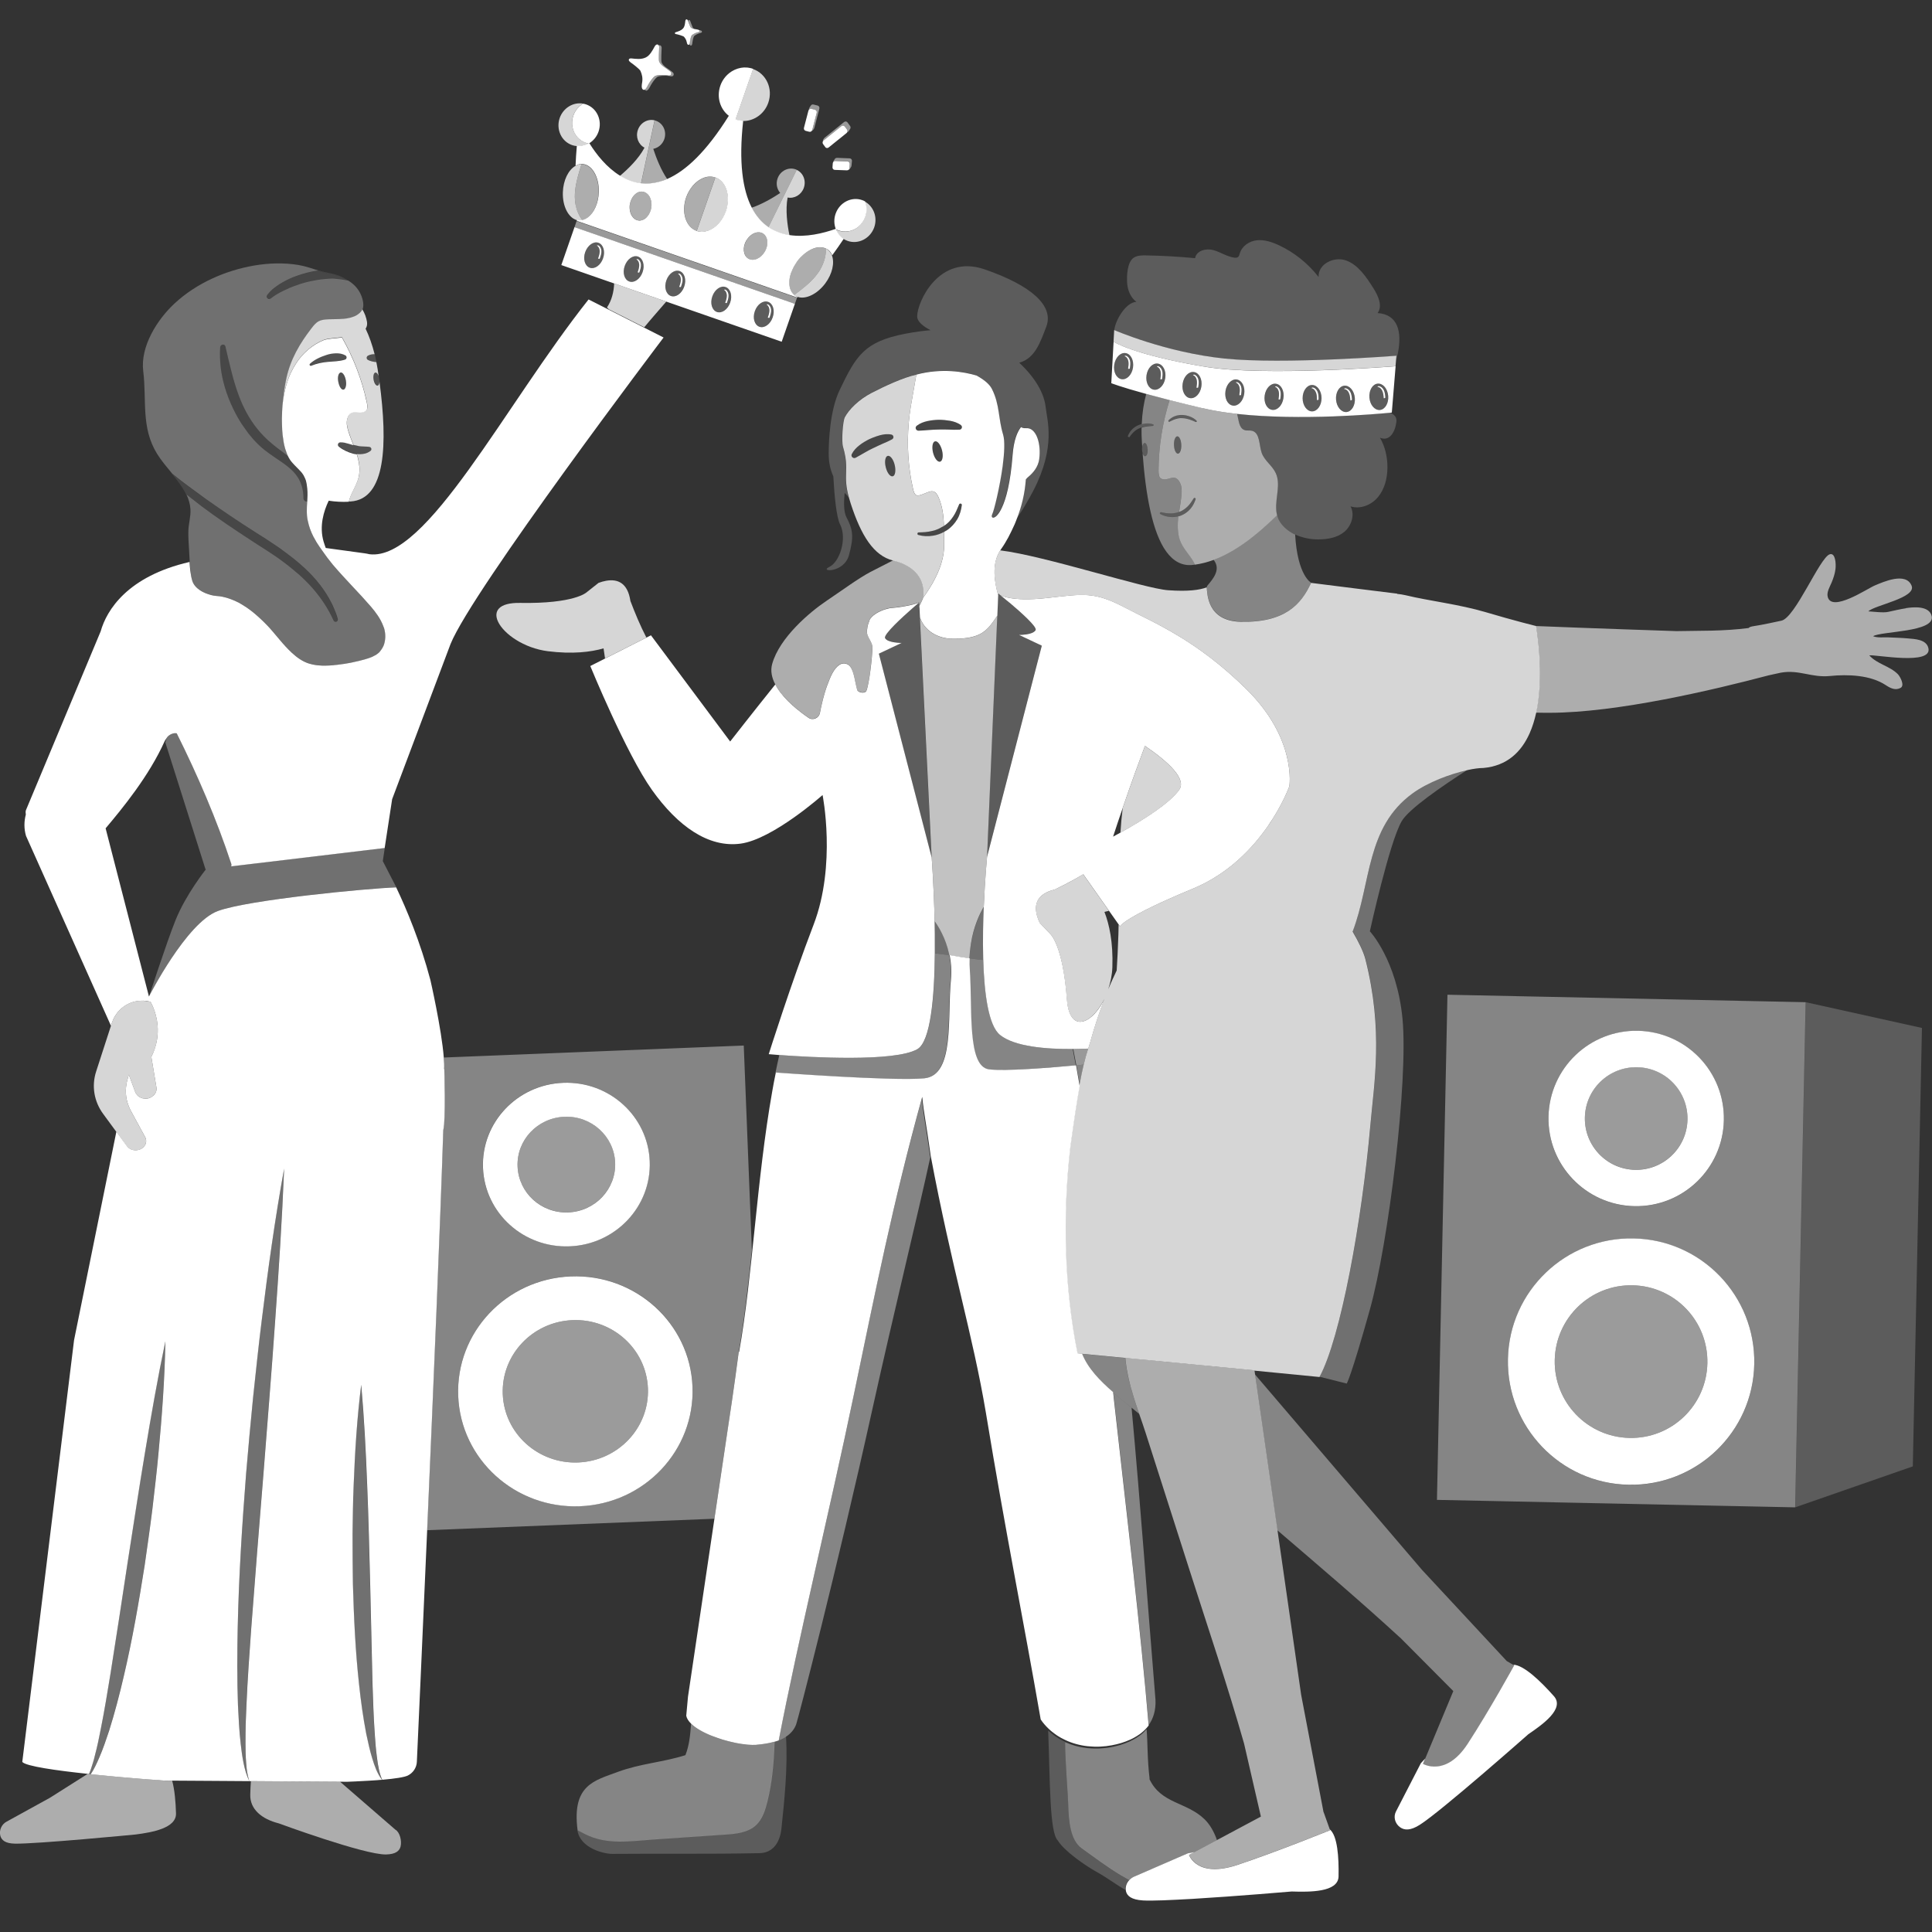 <svg viewBox="0 0 300 300" xmlns="http://www.w3.org/2000/svg"><rect x="0" y="0" width="300" height="300" fill="#333333" stroke="none"/><g fill="#fff"><path d="m 253.78 187.29 c 7.52 .16 13.74 -5.81 13.9 -13.33 s -5.81 -13.74 -13.33 -13.9 -13.74 5.81 -13.9 13.33 5.81 13.74 13.33 13.9 z m .45 -21.57 c 4.4 .09 7.89 3.73 7.8 8.13 s -3.73 7.89 -8.13 7.8 -7.89 -3.73 -7.8 -8.13 3.73 -7.89 8.13 -7.8 z"/><path d="m 253.67 192.3 c -10.56 -.22 -19.31 8.17 -19.52 18.73 -.22 10.56 8.16 19.31 18.73 19.52 10.56 .22 19.31 -8.17 19.52 -18.73 .22 -10.56 -8.16 -19.31 -18.73 -19.52 z m -.65 30.98 c -6.54 -.14 -11.74 -5.55 -11.6 -12.1 .14 -6.54 5.55 -11.74 12.1 -11.6 6.54 .14 11.74 5.55 11.6 12.1 s -5.55 11.74 -12.1 11.6 z"/><path d="m 253.9 181.64 c 4.4 .09 8.04 -3.4 8.13 -7.8 s -3.4 -8.04 -7.8 -8.13 -8.04 3.4 -8.13 7.8 3.4 8.04 7.8 8.13 z" opacity=".51"/><path d="m 253.52 199.58 c -6.54 -.14 -11.96 5.06 -12.1 11.6 s 5.06 11.96 11.6 12.1 11.96 -5.06 12.1 -11.6 -5.06 -11.96 -11.6 -12.1 z" opacity=".51"/><path d="m 88.45 193.53 c 7.15 -.28 12.72 -6.2 12.44 -13.21 s -6.3 -12.47 -13.45 -12.18 c -7.15 .28 -12.72 6.2 -12.44 13.21 s 6.3 12.47 13.45 12.18 z m -.8 -20.12 c 4.18 -.17 7.7 3.02 7.87 7.12 .16 4.1 -3.09 7.56 -7.28 7.73 s -7.7 -3.02 -7.87 -7.12 3.09 -7.56 7.28 -7.73 z"/><path d="m 88.63 198.2 c -10.05 .4 -17.87 8.71 -17.48 18.57 .39 9.85 8.86 17.52 18.9 17.12 10.05 -.4 17.87 -8.71 17.48 -18.57 -.39 -9.85 -8.86 -17.52 -18.9 -17.12 z m 1.15 28.89 c -6.22 .25 -11.47 -4.5 -11.71 -10.6 s 4.61 -11.25 10.83 -11.5 11.47 4.5 11.71 10.6 -4.61 11.25 -10.83 11.5 z"/><path d="m 88.24 188.25 c 4.18 -.17 7.44 -3.63 7.28 -7.73 s -3.69 -7.29 -7.87 -7.12 -7.44 3.63 -7.28 7.73 3.69 7.29 7.87 7.12 z" opacity=".51"/><path d="m 88.9 204.99 c -6.22 .25 -11.07 5.4 -10.83 11.5 s 5.49 10.85 11.71 10.6 11.07 -5.4 10.83 -11.5 -5.49 -10.85 -11.71 -10.6 z" opacity=".51"/><path d="m 295.97 94.45 c -.93 .14 -1.84 .36 -2.76 .56 -.78 .18 -2.28 -.04 -3.09 -.08 .92 -.96 7.5 -2.08 6.71 -3.99 -.9 -2.17 -4.41 -.57 -5.71 -.03 -1.12 .46 -6.73 4.27 -7.32 1.74 -.17 -.72 .34 -1.55 .6 -2.17 .28 -.67 .52 -1.37 .61 -2.1 .11 -.88 -.02 -2.59 -.89 -2.31 -1.55 .5 -5.35 9.86 -7.51 10.31 -1.41 .3 -2.83 .62 -4.26 .84 -.43 .07 -.69 .13 -.83 .3 -4.05 .52 -7.58 .4 -11.21 .48 0 0 -14.42 -.48 -21.82 -.79 .01 .06 .08 .45 .18 1.11 .32 2.28 .87 7.62 -.16 12.34 .79 .02 1.53 .02 2.19 .02 10.44 -.03 25.21 -3.51 33.92 -5.81 .71 -.15 1.54 -.35 1.92 -.42 2.83 -.5 4.74 .8 7.59 .52 2.79 -.28 6.31 -.17 8.71 1.43 .71 .47 1.49 .85 2.29 .41 .67 -.37 -.07 -1.75 -.43 -2.12 -1.25 -1.28 -3.23 -1.56 -4.44 -2.93 1.13 -.12 9.81 1.58 9.18 -1.12 -.32 -1.38 -2.14 -1.41 -3.2 -1.51 -1 -.09 -2.01 -.11 -3.02 -.16 -.72 -.03 -1.69 .1 -2.37 -.18 1.28 -.8 9.69 -.6 9.1 -3.13 -.39 -1.65 -2.88 -1.4 -4 -1.23 z" opacity=".6"/><path d="m 210.05 144.63 c .91 1.55 1.68 3.12 1.97 4.24 2.84 11.12 1.35 19.33 .78 25.85 -1.29 14.76 -4.59 32.99 -7.9 39.06 l 4.22 1.06 s .67 -1.03 3.59 -11.48 5.98 -35.56 5.07 -45.15 c -.87 -9.13 -5.07 -13.6 -5.07 -13.6 s 3.03 -13.81 4.94 -17.09 c 1.1 -1.89 6.17 -5.38 10.25 -8 -2.65 .57 -6.15 1.88 -8.54 3.62 -7.26 5.28 -6.4 13.86 -9.32 21.47 z" opacity=".3"/><path d="m 173.98 129.3 c 3.73 -2.07 7.72 -4.61 9.14 -6.68 1.12 -1.63 -1.57 -4.22 -5.33 -6.79 -.7 1.87 -2.06 5.56 -3.46 9.64 v .02 c -.16 1.27 -.27 2.55 -.35 3.82 z m 5.64 -4 c 0 -.06 .01 -.12 .01 -.18 0 .06 -.01 .12 -.01 .18 z m .06 -1.98 c 0 -.15 .01 -.3 .01 -.44 0 .15 0 .29 -.01 .44 z" opacity=".8"/><path d="m 238.69 98.34 c -.09 -.66 -.16 -1.05 -.17 -1.11 l -.01 -.02 s -3.58 -.89 -7.77 -2.14 c -4.18 -1.24 -8.79 -1.75 -12.47 -2.64 -.44 -.1 -.87 -.17 -1.31 -.21 l -.01 -.04 -6.69 -.83 -6.67 -.84 c -1.53 3.3 -4.02 6.19 -10.94 6.04 -5.27 -.12 -5.17 -4.45 -5.27 -5.35 -1.1 .42 -2.87 .67 -6 .45 -3.71 -.26 -19.12 -5.34 -26.06 -6.19 -1.4 2.1 -.89 5.01 -.33 6.97 l .01 -.22 .01 -.04 v -.02 s .1 .08 .28 .23 c 0 0 1.62 1.11 7.27 .48 5.65 -.62 7.32 -1.03 11.98 1.42 4.67 2.44 11.11 4.98 18.99 12.72 7.88 7.75 6.68 15.09 6.68 15.09 s -4.01 11.35 -14.96 15.89 c -3.3 1.37 -5.64 2.44 -7.3 3.28 -3.85 1.94 -4.05 2.59 -4.05 2.59 l -.2 -.28 c -.01 .48 -.01 .96 -.03 1.43 -.08 2.33 -.17 4.15 -.27 5.7 -.45 .93 -.89 1.9 -1.31 2.9 .35 -1.06 .6 -2.21 .64 -3.43 .13 -3.85 -.48 -6.63 -1.23 -8.57 .22 -.05 .46 -.11 .7 -.17 l -4 -5.67 c -.58 .35 -1.18 .69 -1.83 1.05 -.79 .43 -1.65 .87 -2.58 1.31 -2.77 .68 -3.25 2.3 -2.78 4.03 .1 .38 .25 .77 .43 1.16 l 1.65 1.72 s 1.95 1.71 2.56 10.11 c .25 3.36 1.69 4.05 3.21 3.17 .93 -.55 1.88 -1.69 2.62 -3.18 -.79 2.04 -1.51 4.23 -2.18 6.63 -.12 .38 -.22 .73 -.33 1.07 -.25 .8 -.47 1.56 -.69 2.48 -.2 .83 -.41 1.8 -.64 3.07 -.02 .09 -.03 .18 -.05 .28 -.38 2.13 -.83 5.1 -1.45 9.6 -1.21 10.71 -.9 21.82 1.13 31.88 l .69 .07 6.79 .65 20.03 1.92 v .05 l 10.11 .99 c 3.31 -6.08 6.6 -24.31 7.9 -39.07 .57 -6.52 2.06 -14.73 -.78 -25.85 -.29 -1.12 -1.06 -2.69 -1.97 -4.24 v -.01 c 2.91 -7.6 2.05 -16.19 9.32 -21.47 2.38 -1.73 5.89 -3.04 8.54 -3.61 .95 -.21 1.8 -.32 2.44 -.32 3.69 -.33 5.89 -2.5 7.17 -5.36 .45 -1 .78 -2.09 1.03 -3.21 1.02 -4.72 .47 -10.06 .15 -12.34 z" opacity=".8"/><path d="m 198.28 79.89 c 0 -.01 0 -.03 -.01 -.04 -.06 -.24 -.09 -.48 -.1 -.72 -.13 -1.91 .73 -3.95 -.08 -5.68 -.54 -1.16 -1.74 -1.91 -2.17 -3.11 -.44 -1.24 -.25 -3.09 -1.47 -3.44 -.4 -.11 -.83 .01 -1.22 -.13 -.87 -.32 -.87 -1.53 -1.14 -2.5 -1.89 -.21 -3.7 -.5 -5.35 -.89 -1.95 -.46 -3.64 -.88 -5.12 -1.26 -1.11 3.51 -1.7 7.21 -1.72 10.93 0 .35 0 1.03 .35 1.24 1.07 .64 2.11 -.99 2.96 .64 .31 .59 .31 1.29 .25 1.95 -.08 .88 -.23 1.74 -.37 2.61 .04 -.02 .09 -.03 .13 -.04 .45 -.18 .86 -.47 1.21 -.82 .36 -.36 .63 -.79 .92 -1.24 l .01 -.01 c .05 -.08 .15 -.09 .23 -.04 .06 .05 .09 .13 .06 .2 -.18 .53 -.44 1.06 -.82 1.49 s -.85 .78 -1.39 1 c -.15 .06 -.3 .11 -.45 .14 -.02 .14 -.04 .27 -.05 .41 -.09 .9 -.09 1.84 .11 2.72 .08 .33 .18 .65 .33 .96 .56 1.23 1.65 2.22 2.18 3.42 .98 -.14 1.94 -.39 2.89 -.74 3.35 -1.24 6.56 -3.71 9.86 -6.93 -.01 -.04 -.03 -.08 -.04 -.12 z m -15.37 -9.45 c -.32 .01 -.59 -.59 -.62 -1.33 s .2 -1.35 .52 -1.36 .59 .59 .62 1.33 -.2 1.35 -.52 1.36 z m 2.88 -4.95 c -.04 .04 -.09 .05 -.14 .03 l -.01 -.01 c -.66 -.3 -1.35 -.57 -2.04 -.58 -.35 -.03 -.69 .02 -1.02 .13 -.34 .08 -.64 .26 -.97 .41 l -.01 .01 c -.07 .03 -.15 0 -.18 -.07 -.03 -.06 -.01 -.12 .03 -.16 .28 -.27 .61 -.51 .99 -.64 .37 -.14 .78 -.2 1.18 -.18 s .79 .11 1.16 .25 c .37 .15 .72 .34 1.01 .64 .05 .05 .05 .13 .01 .18 z" opacity=".6"/><path d="m 142.78 94.53 c .1 .01 .17 .06 .24 .12 -.06 -.07 -.14 -.12 -.24 -.13 z"/><path d="m 143.31 92.86 c .97 -1.37 3.34 -4.72 3.29 -8.31 -.01 -.65 -.01 -1.31 -.01 -1.96 -.01 0 -.01 .01 -.02 .01 -.06 .03 -.12 .06 -.18 .09 -.07 .03 -.14 .07 -.2 .1 -.01 0 -.02 .01 -.02 .01 -.03 .01 -.05 .02 -.08 .03 -.07 .03 -.14 .05 -.2 .08 -.04 .02 -.09 .03 -.13 .05 -.07 .02 -.13 .04 -.2 .06 -.06 .02 -.11 .03 -.17 .05 -.01 0 -.02 .01 -.03 .01 -.03 .01 -.05 .01 -.08 .02 -.13 .03 -.27 .06 -.4 .08 -.76 .13 -1.54 .1 -2.28 -.11 -.11 -.03 -.17 -.14 -.14 -.25 .03 -.09 .11 -.15 .19 -.15 h .01 c .36 0 .71 -.03 1.05 -.05 .35 -.04 .69 -.09 1.02 -.17 .33 -.07 .66 -.18 .96 -.31 .18 -.08 .35 -.18 .52 -.28 .12 -.07 .25 -.12 .36 -.19 -.05 -1.54 -.23 -3.05 -.84 -4.45 -.17 -.38 -.41 -.8 -.82 -.9 -.3 -.07 -.61 .04 -.9 .14 -.37 .13 -1.27 .59 -1.66 .47 -.38 -.11 -.52 -.72 -.59 -1.05 -.74 -3.35 -.96 -6.81 -.65 -10.22 .08 -.86 .18 -1.72 .32 -2.57 .16 -.97 .86 -4.92 .86 -4.92 -2.17 .5 -4.89 1.78 -6.93 2.83 -2.05 1.06 -3.54 2.6 -4.17 3.78 -.32 .59 -.54 3.71 -.29 4.58 .15 .51 .28 1.04 .37 1.58 .03 .2 .06 .41 .08 .61 .12 1.38 -.05 2.23 .05 3.47 .05 .62 .17 1.34 .43 2.27 .08 .28 .17 .58 .27 .9 1.61 4.96 3.56 8.1 6.58 8.85 .04 .01 .07 .02 .1 .03 2.22 .5 5.1 2.15 4.52 5.8 z m -7.68 -23.3 c -.96 .45 -1.82 1.01 -2.75 1.51 l -.02 .01 c -.21 .11 -.47 .03 -.59 -.18 -.07 -.13 -.06 -.28 0 -.4 .28 -.56 .72 -1 1.19 -1.37 .47 -.36 .98 -.67 1.51 -.93 .18 -.09 .38 -.16 .56 -.24 .36 -.14 .72 -.27 1.09 -.37 .57 -.15 1.18 -.24 1.8 -.11 .21 .04 .35 .25 .31 .46 -.02 .12 -.1 .21 -.2 .27 l -.03 .02 c -.48 .26 -.96 .47 -1.44 .67 -.48 .21 -.96 .44 -1.43 .67 z m 1.91 2.99 c -.22 -.87 -.08 -1.66 .3 -1.76 .39 -.1 .88 .53 1.09 1.41 s .08 1.66 -.3 1.76 c -.39 .1 -.88 -.53 -1.09 -1.41 z" opacity=".8"/><path d="m 154.86 95.61 l -.07 1.54 -.09 2.15 -1.43 33.76 s -.32 3.37 -.51 7.78 h -.01 s -.92 1.41 -1.58 3.79 c -.32 1.12 -.57 2.69 -.65 4.2 -1.45 -.22 -2.07 -.32 -3.11 -.5 -.01 -.04 -.03 -.15 -.04 -.2 -.26 -1.23 -.67 -2.3 -1.1 -3.17 -.4 -.82 -.81 -1.46 -1.14 -1.92 -.12 -5.46 -.46 -9.89 -.46 -9.89 l -1.83 -37.24 c .95 2.58 3.47 3.24 4.77 3.27 1.75 .05 2.96 -.1 3.88 -.42 1.7 -.58 2.37 -1.72 3.38 -3.15 z" opacity=".7"/><path d="m 114.71 209.93 c -.7 5.32 -1.43 10.26 -2.14 14.9 l -5.74 38.63 c -.1 .99 -.19 1.98 -.27 2.96 .08 .42 .35 .83 .74 1.22 .76 .75 2 1.43 3.41 1.97 h .01 c .22 .08 .44 .17 .66 .24 .04 .01 .07 .02 .11 .04 .21 .07 .42 .14 .64 .21 .05 .01 .09 .03 .13 .04 .59 .18 1.19 .33 1.77 .45 .12 .03 .24 .05 .36 .08 .12 .02 .24 .04 .36 .06 .14 .02 .28 .05 .41 .07 .11 .02 .21 .03 .32 .04 .14 .02 .28 .04 .42 .05 l .27 .03 c .15 .01 .29 .02 .43 .02 .07 0 .14 .01 .21 .01 .2 0 .39 0 .56 -.01 .26 -.02 .52 -.05 .78 -.08 .17 -.02 .33 -.04 .5 -.07 .08 -.01 .17 -.02 .25 -.04 .21 -.03 .41 -.07 .61 -.11 l .12 -.03 c .22 -.05 .44 -.1 .65 -.16 s .43 -.12 .64 -.2 c 3.02 -15.7 7.92 -35.69 11.63 -53.51 3.36 -16.1 6.04 -29.71 10.65 -46.42 .28 2.74 .59 3.91 1.32 9.16 3.31 17.6 6.52 27.73 8.56 39.84 3.12 18.94 5.77 31.85 8.52 47.68 .35 .52 .76 .99 1.2 1.41 .19 .19 .39 .36 .6 .53 h .01 c .2 .17 .42 .32 .63 .47 0 0 .01 .01 .01 .01 .22 .15 .44 .28 .67 .41 0 0 .01 0 .01 .01 .23 .13 .47 .25 .71 .36 1.07 .5 2.23 .82 3.44 .95 .04 .01 .09 .01 .13 .01 .24 .02 .48 .04 .72 .05 .08 0 .15 .01 .23 .01 .21 .01 .42 0 .64 0 .09 0 .18 0 .27 -.01 .21 -.01 .42 -.03 .63 -.05 .08 -.01 .17 -.01 .25 -.02 .29 -.04 .58 -.08 .87 -.13 .25 -.05 .5 -.1 .75 -.16 .15 -.04 .3 -.08 .45 -.12 .1 -.03 .19 -.05 .29 -.08 .2 -.06 .39 -.13 .59 -.2 .05 -.02 .09 -.03 .14 -.05 .22 -.08 .43 -.17 .65 -.27 .02 -.01 .05 -.02 .07 -.03 .23 -.1 .44 -.22 .66 -.34 .01 -.01 .02 -.01 .03 -.02 .22 -.13 .44 -.26 .65 -.41 h .01 c .42 -.3 .81 -.64 1.16 -1.04 .1 -.11 .2 -.23 .29 -.35 -1.25 -15.08 -3.48 -33.35 -5.39 -50.6 -.04 -.39 -.08 -.78 -.12 -1.16 -2.06 -1.78 -3.93 -3.7 -4.83 -5.98 l -.7 -.07 c -2.03 -10.07 -2.34 -21.17 -1.13 -31.88 .62 -4.5 1.07 -7.47 1.46 -9.6 -.18 -1.08 -.37 -2.16 -.56 -3.23 -4.05 .38 -11.18 .95 -13.55 .62 -3.37 -.47 -2.53 -9.4 -2.94 -15.32 -.05 -.66 -.05 -1.3 -.03 -1.91 -.88 -.13 -1.94 -.29 -3.11 -.5 .23 1.15 .33 2.42 .2 3.81 -.58 5.92 .61 14.84 -4.13 15.32 -4.71 .47 -22.87 -.89 -23.06 -.9 -.2 .97 -.39 1.95 -.56 2.94 -2.42 13.68 -3.03 28.55 -5.14 40.45 z"/><path d="m 159.71 66.51 c -.13 -.03 -.25 -.03 -.37 -.01 v -.02 c -.06 .01 -.12 .01 -.18 .01 -.22 0 -.44 -.06 -.62 -.17 -.54 .69 -1.12 1.97 -1.3 4.31 -.33 4.34 -1.02 6.86 -1.69 8.25 -.93 1.96 -1.8 1.66 -1.49 1 .16 -.34 .44 -1.35 .74 -2.66 .17 -.74 .34 -1.56 .5 -2.43 .15 -.79 .28 -1.6 .39 -2.4 .27 -2.03 .37 -3.93 .07 -4.91 -.78 -2.58 -.5 -4.61 -1.73 -7.07 -.4 -.81 -1.33 -1.51 -2.4 -2.1 -1.9 -.56 -5.33 -1.2 -9.34 -.14 l -.86 4.92 c -.14 .85 -.24 1.71 -.32 2.57 -.3 3.41 -.09 6.87 .66 10.22 .07 .32 .21 .93 .59 1.04 .39 .12 1.28 -.34 1.66 -.47 .29 -.1 .59 -.22 .89 -.14 .41 .1 .65 .51 .82 .89 .62 1.41 .8 2.92 .85 4.46 0 -.01 .01 -.01 .02 -.01 .56 -.37 1.03 -.86 1.4 -1.43 .39 -.56 .64 -1.21 .92 -1.87 v -.02 c .05 -.11 .19 -.17 .3 -.12 .1 .04 .15 .14 .13 .24 -.1 .74 -.3 1.5 -.7 2.17 s -.94 1.27 -1.6 1.71 c -.15 .09 -.3 .18 -.45 .26 0 .66 0 1.31 .01 1.96 .05 3.6 -2.33 6.95 -3.29 8.31 -.01 .02 -.01 .04 -.01 .06 0 0 -.18 .47 -.56 1.2 l .03 .4 c .1 .01 .18 .06 .24 .13 -.07 -.06 -.14 -.11 -.24 -.12 l .07 1.37 c .94 2.57 3.47 3.23 4.77 3.27 1.74 .05 2.96 -.11 3.88 -.43 1.7 -.58 2.37 -1.72 3.37 -3.14 l .13 -3.17 c -.56 -1.96 -1.07 -4.87 .33 -6.98 .02 -.03 .04 -.07 .06 -.1 .95 -1.34 1.47 -2.42 2.17 -3.95 .12 -.26 .21 -.54 .32 -.81 .76 -1.91 1.26 -3.98 1.41 -6.14 .09 -.13 .21 -.26 .37 -.39 .77 -.63 1.55 -1.57 1.71 -2.77 .31 -2.4 -.43 -4.54 -1.66 -4.78 z m -13.73 5.18 c -.39 .1 -.88 -.53 -1.1 -1.41 -.21 -.87 -.08 -1.66 .31 -1.75 .38 -.1 .87 .53 1.09 1.4 .22 .88 .08 1.66 -.3 1.76 z m 3.31 -5.13 c -.07 .1 -.18 .15 -.29 .16 h -.03 c -.55 .03 -1.07 .01 -1.59 -.01 -.53 -.02 -1.06 -.02 -1.58 -.01 -1.06 0 -2.08 .14 -3.14 .18 h -.02 c -.24 .01 -.44 -.17 -.46 -.41 0 -.14 .07 -.28 .17 -.36 .5 -.39 1.09 -.6 1.67 -.73 .58 -.12 1.17 -.19 1.76 -.2 .59 0 1.17 .06 1.76 .16 .57 .11 1.16 .29 1.67 .67 .18 .13 .21 .38 .08 .55 z"/><path d="m 142.78 94.52 c .1 .01 .18 .06 .24 .13 -.07 -.06 -.14 -.11 -.24 -.12 z" opacity=".8"/><path d="m 167.13 165.42 c .42 -.04 .81 -.08 1.15 -.11 .23 -.93 .45 -1.68 .69 -2.48 -.73 .03 -1.51 .05 -2.31 .06 .16 .84 .32 1.68 .47 2.53 z" opacity=".5"/><path d="m 156.73 93.56 c 1.8 1.52 4.34 3.78 4.08 4.28 -.27 .53 -1.4 .69 -2.07 .73 -.3 .02 -.51 .02 -.51 .02 l .64 .3 2.9 1.37 -.97 3.73 -1.13 4.36 -6.4 24.7 s -.33 3.38 -.51 7.79 c -.05 1.16 -.09 2.39 -.11 3.64 -.02 1.42 -.02 2.87 .02 4.31 0 .09 0 .19 .01 .28 .16 5.3 .82 10.22 2.62 11.65 2.26 1.8 7.1 2.2 11.26 2.17 h .11 c .81 -.01 1.59 -.03 2.31 -.06 .1 -.34 .21 -.69 .33 -1.07 .67 -2.4 1.39 -4.58 2.18 -6.62 -.73 1.49 -1.69 2.63 -2.62 3.17 -1.52 .89 -2.96 .19 -3.2 -3.16 -.62 -8.4 -2.57 -10.11 -2.57 -10.11 l -1.65 -1.73 c -.18 -.39 -.33 -.77 -.43 -1.16 -.47 -1.73 .01 -3.36 2.78 -4.03 .93 -.45 1.79 -.89 2.58 -1.32 .65 -.35 1.25 -.7 1.83 -1.04 l 4 5.67 1.5 2.13 .2 .29 s .2 -.65 4.05 -2.59 c -.02 .1 -.03 .2 -.05 .3 .02 -.1 .03 -.2 .05 -.3 1.66 -.84 4 -1.91 7.3 -3.28 10.95 -4.54 14.95 -15.89 14.95 -15.89 s 1.2 -7.34 -6.68 -15.09 -14.32 -10.28 -18.99 -12.73 c -4.67 -2.44 -6.33 -2.04 -11.98 -1.41 s -7.27 -.48 -7.27 -.48 l 1.44 1.19 z m 17.6 31.91 s 0 -.01 0 -.01 c 1.4 -4.08 2.76 -7.78 3.46 -9.64 3.76 2.57 6.45 5.16 5.33 6.79 -1.43 2.07 -5.42 4.61 -9.14 6.68 -.38 .21 -.76 .42 -1.14 .62 .48 -1.48 .99 -2.99 1.49 -4.44 z"/><path d="m 98.97 96.01 c -.36 -.83 -.71 -1.73 -1.08 -2.69 -.42 -2.82 -1.98 -3.45 -3.76 -3.14 -.39 .07 -.79 .18 -1.19 .33 l -1.87 1.48 s -1.88 1.78 -10.3 1.63 c -3.36 -.06 -4.18 1.31 -3.44 2.9 .89 1.91 4.02 4.13 7.74 4.6 3.83 .48 6.65 .13 8.65 -.44 .07 .5 .15 1.02 .23 1.57 l 6.42 -3.25 c -.47 -.91 -.93 -1.89 -1.4 -2.98 z" opacity=".8"/><path d="m 121 163.82 c 4.69 .35 17.94 1.12 21.45 -.91 2.05 -1.19 2.65 -8.05 2.71 -14.88 v -.09 c .01 -.98 .01 -1.96 0 -2.93 -.01 -.67 -.02 -1.33 -.03 -1.97 -.12 -5.45 -.46 -9.89 -.46 -9.89 l -6.26 -24.16 -1.94 -7.49 3.54 -1.67 s -2.19 .01 -2.58 -.75 c -.07 -.14 .07 -.42 .35 -.79 1.06 -1.4 4.1 -4.02 4.95 -4.74 0 0 -1.2 .59 -4.62 .9 -.36 .09 -.66 .16 -.77 .2 -.31 .11 -.59 .23 -.85 .36 -.07 .04 -.14 .07 -.21 .11 -.04 .02 -.08 .04 -.12 .07 -.09 .05 -.17 .11 -.25 .16 -.41 .28 -.72 .6 -.92 .96 .02 .01 .03 .02 .05 .03 -.01 .02 -.02 .04 -.03 .05 -.02 .05 -.05 .1 -.07 .15 -.03 .07 -.06 .15 -.08 .22 -.03 .08 -.05 .16 -.08 .25 -.02 .08 -.04 .17 -.06 .26 -.02 .07 -.03 .15 -.04 .23 0 .03 -.01 .05 -.01 .08 -.02 .11 -.03 .23 -.05 .35 -.1 1.05 .91 1.64 .86 2.81 -.05 1.23 -.49 5.49 -.96 6.55 -.2 .44 -1.29 .29 -1.42 -.18 -.34 -1.19 -.46 -2.79 -1.08 -3.6 -.39 -.51 -1.11 -.64 -1.65 -.29 -.9 .58 -1.4 1.81 -1.89 3.12 -.55 1.46 -.93 3.14 -1.16 4.36 -.16 .83 -1.12 1.23 -1.81 .74 -.18 -.12 -.36 -.25 -.56 -.4 -.02 -.01 -.03 -.02 -.05 -.03 -.2 -.14 -.4 -.3 -.6 -.46 -.21 -.16 -.42 -.33 -.63 -.5 -.02 -.01 -.03 -.03 -.05 -.04 -.42 -.35 -.85 -.74 -1.26 -1.15 -.02 -.02 -.03 -.03 -.05 -.05 -.2 -.21 -.4 -.42 -.59 -.63 -.19 -.22 -.37 -.44 -.54 -.66 l -.04 -.05 c -.17 -.23 -.33 -.45 -.47 -.69 -.1 -.16 -.19 -.33 -.28 -.5 -3.4 4.23 -7.01 8.86 -7.01 8.86 l -12.3 -16.49 -.69 .35 -6.42 3.25 -2.31 1.17 s 5.6 13.66 9.59 19.26 8.74 8.99 13.75 8.32 c 5.01 -.68 12.73 -7.55 12.73 -7.55 s 2.17 10.83 -1.39 20.12 -6.97 20.12 -6.97 20.12 .54 .05 1.44 .12 c .07 .01 .14 .01 .21 .02 h .01 z"/><path d="m 58.31 57.83 c -.25 .04 -.37 .53 -.28 1.09 .1 .56 .37 .98 .62 .94 .17 -.03 .27 -.26 .3 -.57 l -.13 -.93 c -.13 -.34 -.32 -.55 -.5 -.52 z" opacity=".15"/><path d="m 57 55.74 c .04 .07 .09 .12 .16 .15 l .01 .01 c .39 .19 .75 .26 1.11 .31 .06 .01 .12 .01 .18 .02 l -.27 -1.23 c -.35 .01 -.71 .06 -1.05 .24 -.18 .1 -.24 .32 -.14 .5 z" opacity=".15"/><path d="m 52.16 54.82 c -.5 .02 -.99 .09 -1.46 .25 -.94 .3 -1.85 .71 -2.59 1.37 -.07 .07 -.08 .18 -.01 .26 .05 .06 .13 .07 .2 .05 h .01 c .84 -.34 1.72 -.53 2.6 -.6 l 1.31 -.1 c .44 -.04 .86 -.09 1.32 -.25 h .01 c .19 -.06 .29 -.26 .23 -.45 -.03 -.09 -.09 -.16 -.16 -.2 -.46 -.26 -.97 -.33 -1.46 -.33 z" opacity=".15"/><path d="m 56.54 70.45 h .01 c .17 -.03 .33 -.09 .49 -.15 .03 -.01 .05 -.03 .08 -.04 .15 -.07 .3 -.16 .44 -.27 .14 -.12 .17 -.34 .04 -.48 -.06 -.07 -.14 -.11 -.22 -.12 l -.04 -.01 c -.41 -.05 -.75 -.03 -1.1 -.07 -.35 -.01 -.69 -.08 -1.04 -.17 -.1 -.02 -.2 -.05 -.3 -.07 -.26 -.07 -.51 -.14 -.78 -.23 -.38 -.1 -.78 -.24 -1.29 -.21 -.2 .01 -.36 .19 -.34 .39 .01 .11 .06 .2 .13 .26 l .06 .05 c .56 .46 1.35 .85 2.22 1.07 .17 .03 .34 .06 .52 .08 .37 .04 .75 .04 1.12 -.04 z" opacity=".15"/><path d="m 53.48 58.31 c -.07 -.13 -.14 -.25 -.22 -.33 -.12 -.13 -.25 -.19 -.37 -.17 -.02 0 -.05 .02 -.07 .03 -.28 .13 -.41 .72 -.3 1.4 .05 .28 .13 .53 .23 .73 .07 .13 .14 .25 .22 .33 .12 .13 .25 .19 .37 .17 .16 -.03 .28 -.2 .35 -.46 .02 -.07 .03 -.14 .04 -.21 .03 -.22 .02 -.49 -.03 -.76 -.05 -.28 -.13 -.53 -.23 -.73 z" opacity=".15"/><path d="m 19.99 178.26 c .29 .24 .67 .36 1.05 .36 .25 0 .51 -.05 .74 -.15 s .44 -.26 .61 -.46 c .34 -.43 .4 -.98 .15 -1.44 l -2.13 -3.91 -.09 -.17 c -.14 -.25 -.25 -.51 -.35 -.77 -.24 -.62 -.38 -1.26 -.42 -1.91 -.02 -.33 -.01 -.65 .02 -.98 s .09 -.65 .17 -.98 l .07 -.25 .19 -.73 1.01 2.73 c .02 .05 .05 .09 .07 .13 .05 .1 .11 .2 .19 .28 .22 .26 .52 .45 .86 .53 .1 .03 .21 .04 .31 .05 .13 .01 .26 0 .39 -.01 .09 -.01 .18 -.02 .27 -.05 .06 -.02 .12 -.04 .18 -.07 .22 -.08 .41 -.2 .56 -.35 .01 -.01 .02 -.01 .02 -.02 .08 -.08 .16 -.17 .22 -.27 .19 -.29 .27 -.63 .21 -.97 l -.79 -4.74 c .44 -.86 .71 -1.69 .85 -2.49 .16 -.86 .18 -1.67 .12 -2.4 -.19 -2.19 -1.1 -3.66 -1.1 -3.66 -.16 -.05 -.32 -.06 -.49 -.09 -.59 -.11 -1.17 -.1 -1.73 0 -.01 0 -.01 0 -.02 0 -.27 .05 -.53 .12 -.79 .22 -.03 .01 -.06 .03 -.09 .04 -.23 .09 -.45 .19 -.66 .32 -.06 .04 -.12 .08 -.18 .12 -.18 .11 -.35 .23 -.51 .37 -.09 .07 -.17 .16 -.25 .24 -.12 .12 -.25 .24 -.36 .37 s -.2 .28 -.29 .42 c -.07 .11 -.15 .2 -.21 .31 -.14 .26 -.27 .54 -.37 .84 0 0 0 .01 -.01 .01 l -.18 .55 -2.3 7.1 c -.73 2.25 -.33 4.66 1.1 6.6 l 2.02 2.75 1.66 2.26 c .08 .1 .17 .2 .26 .27 z" opacity=".8"/><path d="m 55.47 48.9 c -1.33 .78 -2.91 .62 -4.39 .68 -1.49 .06 -1.86 .29 -2.72 1.41 -1.83 2.37 -3.26 4.82 -3.9 7.78 -.05 .25 -.11 .52 -.16 .81 -.01 .06 -.02 .12 -.03 .18 -.05 .28 -.1 .57 -.14 .87 0 .01 0 .03 -.01 .04 -.06 .44 -.12 .91 -.17 1.38 -.02 .15 -.03 .31 -.04 .46 -.01 .08 -.01 .17 -.02 .25 .13 -1.28 .39 -2.54 .81 -3.74 .14 -.41 .31 -.81 .49 -1.2 .04 -.08 .09 -.16 .13 -.25 .09 -.18 .17 -.35 .27 -.52 .14 -.25 .29 -.5 .45 -.74 1.03 -1.54 2.51 -2.83 4.23 -3.53 .54 -.22 1.66 -.28 2.84 -.42 .06 .11 .11 .21 .17 .32 .16 .29 .32 .58 .47 .87 l .33 .66 c .09 .18 .19 .37 .27 .55 .14 .3 .27 .6 .41 .91 l .15 .33 c .1 .23 .19 .47 .29 .71 .07 .18 .15 .36 .22 .55 .31 .81 .59 1.63 .84 2.46 .01 .03 .02 .07 .03 .1 .09 .31 .18 .62 .26 .93 .03 .12 .07 .25 .1 .37 .11 .44 .22 .88 .31 1.32 .08 .35 .22 1.01 -.11 1.29 -.96 .84 -2.37 -.56 -2.9 1.21 -.19 .64 -.05 1.32 .14 1.96 .23 .74 .51 1.46 .8 2.18 .1 .03 .2 .06 .3 .07 .35 .09 .69 .17 1.04 .17 .35 .04 .69 .01 1.1 .07 l .04 .01 c .08 .01 .16 .05 .22 .12 .12 .14 .1 .36 -.04 .48 -.14 .11 -.28 .2 -.44 .27 -.03 .01 -.05 .03 -.08 .04 -.16 .07 -.32 .12 -.49 .15 h -.01 c -.37 .07 -.75 .08 -1.12 .04 .27 .84 .45 1.73 .42 2.6 -.01 .34 -.05 .67 -.14 1 -.32 1.31 -1.23 2.49 -1.52 3.77 .1 -.01 .19 0 .29 0 5.45 -.37 5.76 -8.88 4.47 -18.56 -.03 .31 -.13 .55 -.3 .57 -.25 .04 -.53 -.38 -.62 -.94 s .03 -1.05 .28 -1.09 c .18 -.03 .37 .19 .5 .52 -.05 -.33 -.09 -.66 -.14 -.99 -.06 -.4 -.14 -.77 -.21 -1.15 -.06 -.01 -.12 -.01 -.18 -.02 -.36 -.05 -.73 -.12 -1.11 -.31 l -.01 -.01 c -.07 -.03 -.12 -.08 -.16 -.15 -.1 -.18 -.03 -.4 .14 -.5 .34 -.19 .69 -.24 1.05 -.24 -.37 -1.47 -.84 -2.79 -1.4 -3.96 .19 -.28 .28 -.62 .22 -1.04 -.11 -.7 -.36 -1.37 -.73 -1.97 -.03 .07 -.05 .14 -.09 .2 -.17 .28 -.44 .5 -.72 .67 z" opacity=".81"/><path d="m 29.56 88.71 c .07 .52 .16 1.03 .31 1.51 .19 .59 .62 1.06 1.15 1.41 .17 .12 .36 .22 .55 .32 .23 .12 .47 .21 .7 .29 .33 .11 .65 .2 .93 .25 .16 .03 .3 .05 .42 .05 .32 .02 .63 .06 .93 .12 .42 .08 .82 .21 1.22 .35 .24 .09 .47 .18 .7 .28 s .46 .21 .68 .33 c .41 .22 .81 .47 1.19 .74 s .76 .55 1.12 .85 .71 .61 1.05 .93 .67 .65 .98 .97 c .12 .12 .24 .25 .36 .38 .36 .39 .72 .82 1.08 1.26 .18 .21 .36 .43 .54 .64 .13 .16 .27 .32 .41 .48 .15 .17 .3 .35 .46 .51 .31 .34 .63 .67 .96 .97 .82 .76 1.72 1.39 2.72 1.7 h .01 c .33 .1 .66 .17 1 .22 .12 .02 .23 .02 .35 .04 .23 .02 .46 .04 .69 .05 h .41 c .21 0 .43 -.01 .64 -.02 .14 -.01 .28 -.02 .42 -.03 .16 -.01 .32 -.03 .48 -.04 .19 -.02 .38 -.04 .56 -.06 .61 -.07 1.21 -.16 1.82 -.28 .13 -.03 .26 -.05 .38 -.08 .61 -.13 1.22 -.27 1.82 -.44 .03 -.01 .05 -.01 .08 -.02 .1 -.03 .19 -.06 .29 -.09 s .2 -.06 .29 -.09 c .11 -.04 .22 -.08 .32 -.12 .08 -.03 .17 -.06 .25 -.1 .12 -.05 .23 -.12 .34 -.18 .06 -.04 .13 -.07 .2 -.1 .17 -.1 .32 -.22 .47 -.36 .01 0 .01 -.01 .02 -.01 .1 -.1 .17 -.21 .26 -.32 .22 -.28 .41 -.59 .52 -.93 .16 -.47 .22 -.98 .19 -1.49 -.01 -.2 -.04 -.4 -.07 -.59 -.03 -.14 -.05 -.27 -.09 -.4 -.05 -.16 -.12 -.31 -.18 -.47 -.42 -1.09 -1.13 -2.05 -1.89 -2.94 -.24 -.28 -.49 -.56 -.74 -.83 -.22 -.25 -.44 -.5 -.67 -.75 -.04 -.05 -.08 -.09 -.13 -.14 -.37 -.4 -.74 -.8 -1.11 -1.19 -1.12 -1.19 -2.24 -2.38 -3.28 -3.62 -.59 -.71 -1.14 -1.45 -1.66 -2.21 -.13 -.18 -.26 -.36 -.38 -.54 -.08 -.12 -.15 -.24 -.23 -.35 s -.16 -.23 -.23 -.35 c -.14 -.23 -.26 -.46 -.39 -.7 -.03 -.06 -.07 -.12 -.1 -.17 -.39 -.76 -.69 -1.56 -.86 -2.4 -.03 -.14 -.07 -.28 -.09 -.42 -.04 -.27 -.06 -.54 -.07 -.81 0 -.09 0 -.18 -.01 -.27 0 -.19 0 -.39 .01 -.58 0 -.1 0 -.19 .01 -.29 .01 -.11 .01 -.22 .02 -.33 l .02 -.37 c -.07 0 -.14 0 -.21 -.02 0 0 0 0 -.01 0 -.07 -.02 -.13 -.05 -.18 -.09 -.02 -.02 -.04 -.05 -.06 -.07 -.03 -.03 -.06 -.06 -.08 -.1 -.03 -.07 -.05 -.15 -.05 -.24 0 -.71 -.1 -1.33 -.26 -1.88 -.11 -.37 -.25 -.7 -.41 -1.01 -.25 -.46 -.56 -.87 -.91 -1.24 -.27 -.28 -.56 -.54 -.87 -.79 -.62 -.5 -1.31 -.95 -2.02 -1.43 -.27 -.18 -.53 -.36 -.8 -.56 s -.53 -.39 -.8 -.6 c -.69 -.56 -1.33 -1.18 -1.91 -1.86 -.4 -.46 -.76 -.94 -1.1 -1.43 -.17 -.24 -.34 -.47 -.5 -.71 -.49 -.75 -.93 -1.55 -1.33 -2.38 -.52 -1.07 -.96 -2.19 -1.3 -3.34 -.3 -1.02 -.52 -2.07 -.64 -3.11 s -.16 -2.09 -.08 -3.11 c .03 -.33 .4 -.49 .64 -.36 .08 .05 .14 .13 .17 .25 .16 .67 .31 1.35 .47 2.01 .14 .6 .29 1.19 .44 1.78 .1 .39 .21 .79 .31 1.17 .18 .65 .38 1.29 .59 1.91 .32 .94 .69 1.86 1.13 2.75 .88 1.78 2.03 3.43 3.64 4.91 .9 .82 1.8 1.48 2.64 2.11 .17 .13 .35 .26 .51 .39 .04 .08 .08 .15 .13 .23 .06 .11 .11 .22 .17 .31 0 0 0 0 .01 .01 .11 .17 .23 .33 .36 .48 .05 .06 .1 .12 .15 .17 .08 .09 .16 .17 .24 .25 .19 .19 .39 .38 .58 .57 -.2 -.21 -.41 -.42 -.62 -.63 -.07 -.07 -.14 -.15 -.21 -.23 -.05 -.06 -.1 -.11 -.15 -.17 -.12 -.15 -.25 -.3 -.36 -.47 -.14 -.22 -.26 -.46 -.38 -.71 -.03 -.07 -.06 -.15 -.09 -.23 -.08 -.2 -.15 -.41 -.22 -.62 -.02 -.08 -.05 -.15 -.07 -.23 -.17 -.61 -.29 -1.28 -.36 -1.98 0 -.03 -.01 -.06 -.01 -.09 -.05 -.48 -.07 -.98 -.09 -1.48 -.01 -.18 -.01 -.36 -.01 -.54 0 -.34 0 -.68 .01 -1.02 .01 -.38 .03 -.75 .05 -1.12 .01 -.16 .02 -.31 .03 -.46 0 -.02 .01 -.04 .01 -.05 s 0 -.01 0 -.02 c .01 -.08 .01 -.17 .02 -.25 .01 -.16 .03 -.31 .04 -.46 .05 -.48 .1 -.95 .17 -1.38 0 -.01 0 -.03 .01 -.04 .04 -.3 .09 -.59 .14 -.87 .01 -.06 .02 -.12 .03 -.18 .05 -.29 .1 -.56 .16 -.81 .64 -2.96 2.07 -5.41 3.9 -7.78 .87 -1.12 1.23 -1.35 2.72 -1.41 1.48 -.06 3.06 .1 4.39 -.68 .29 -.17 .56 -.38 .72 -.67 .04 -.07 .06 -.14 .09 -.2 .15 -.38 .15 -.82 .08 -1.23 -.18 -1.03 -.72 -2 -1.51 -2.69 -.19 -.17 -.39 -.32 -.6 -.46 -.36 -.24 -.75 -.44 -1.13 -.64 -1.17 -.58 -2.35 -.63 -3.55 -1 -1.08 -.33 -2.1 -.71 -3.23 -.9 -2.29 -.38 -4.64 -.3 -6.93 .09 -4.47 .78 -8.92 2.75 -12.27 5.84 -2.77 2.56 -5.38 6.73 -4.91 10.56 .56 4.47 -.38 8.74 2.15 12.83 .67 1.08 1.52 2.07 2.35 3.08 1.67 1.36 3.43 2.64 5.18 3.9 .04 .03 .08 .06 .11 .08 2.52 1.77 5.07 3.5 7.67 5.15 1.09 .67 2.19 1.38 3.28 2.13 .37 .25 .73 .51 1.09 .78 .56 .41 1.11 .83 1.65 1.26 s 1.06 .89 1.57 1.36 c .87 .8 1.69 1.68 2.42 2.63 .65 .84 1.22 1.73 1.7 2.67 .16 .31 .31 .63 .45 .96 .23 .54 .44 1.08 .59 1.64 .02 .09 .01 .18 -.02 .25 -.04 .08 -.1 .14 -.18 .18 -.07 .03 -.14 .04 -.21 .02 s -.13 -.05 -.18 -.09 c -.03 -.03 -.06 -.07 -.08 -.12 -.4 -.9 -.88 -1.76 -1.41 -2.58 -1.1 -1.69 -2.46 -3.22 -3.98 -4.57 -.28 -.25 -.58 -.48 -.87 -.73 -.42 -.35 -.85 -.7 -1.29 -1.03 -.47 -.35 -.94 -.7 -1.42 -1.03 -.86 -.59 -1.76 -1.16 -2.65 -1.73 -.41 -.26 -.81 -.52 -1.21 -.78 -2.6 -1.7 -5.18 -3.42 -7.67 -5.29 -.78 -.59 -1.55 -1.19 -2.32 -1.8 .33 .71 .56 1.45 .61 2.26 .07 1.12 -.28 2.21 -.32 3.3 -.04 1.01 .06 2.07 .11 3.08 .03 .58 .06 1.19 .1 1.81 .03 .49 .06 .98 .13 1.46 v .01 z m 25.29 2.98 c -.03 -.02 -.06 -.04 -.08 -.06 .03 .02 .06 .04 .08 .06 z m -13.42 -45.77 c .01 -.03 .02 -.06 .04 -.08 .02 -.03 .05 -.06 .07 -.09 .24 -.32 .5 -.59 .78 -.83 .2 -.17 .4 -.32 .61 -.47 .14 -.1 .28 -.19 .42 -.29 .35 -.22 .7 -.42 1.07 -.61 .36 -.19 .74 -.36 1.11 -.51 .94 -.36 1.9 -.66 2.88 -.86 .33 -.07 .66 -.12 .99 -.17 .04 .01 .08 .03 .12 .04 .02 .01 .04 .01 .06 .02 .3 .09 .6 .16 .89 .23 .3 .07 .59 .12 .89 .19 .59 .13 1.18 .29 1.77 .58 .31 .16 .62 .32 .92 .51 -.04 -.01 -.09 -.01 -.13 -.02 -.45 -.08 -.89 -.16 -1.34 -.21 -.26 -.03 -.49 -.05 -.73 -.07 -.12 -.01 -.23 -.02 -.34 -.01 -.36 .02 -.72 .03 -1.08 .07 -.01 0 -.03 0 -.04 0 -.37 .04 -.74 .08 -1.11 .14 s -.74 .13 -1.11 .21 c -.73 .16 -1.46 .37 -2.16 .63 -.36 .12 -.71 .26 -1.05 .4 -.35 .15 -.69 .31 -1.02 .47 -.67 .33 -1.33 .71 -1.86 1.14 l -.03 .03 c -.04 .04 -.1 .04 -.15 .06 -.03 .01 -.06 .03 -.09 .04 -.01 0 -.02 -.01 -.03 -.01 -.08 0 -.15 -.02 -.22 -.07 -.09 -.07 -.14 -.16 -.16 -.26 -.01 -.07 0 -.15 .03 -.22 z" opacity=".3"/><path d="m 138.94 72.21 c -.22 -.87 -.71 -1.5 -1.09 -1.41 s -.52 .88 -.3 1.76 c .22 .87 .71 1.5 1.09 1.41 .39 -.1 .52 -.88 .3 -1.76 z m 6.24 -3.68 c -.39 .1 -.52 .88 -.3 1.76 .22 .87 .71 1.5 1.09 1.41 s .52 -.88 .3 -1.76 c -.22 -.87 -.71 -1.5 -1.09 -1.41 z m 3.46 12.09 c .4 -.67 .6 -1.43 .71 -2.17 .01 -.1 -.04 -.2 -.14 -.24 -.12 -.05 -.25 .01 -.3 .12 l -.01 .02 c -.28 .66 -.53 1.31 -.92 1.88 -.38 .57 -.85 1.06 -1.41 1.43 -.01 0 -.01 .01 -.02 .01 -.11 .07 -.24 .13 -.36 .19 -.17 .1 -.34 .2 -.52 .28 -.31 .13 -.63 .23 -.96 .31 s -.68 .12 -1.02 .17 c -.35 .03 -.7 .05 -1.05 .05 h -.01 c -.09 0 -.17 .06 -.19 .15 -.03 .11 .03 .22 .14 .25 .74 .21 1.52 .24 2.28 .11 .17 -.03 .34 -.07 .51 -.11 .06 -.02 .11 -.03 .17 -.05 .11 -.03 .22 -.07 .33 -.11 .07 -.02 .14 -.05 .2 -.08 .1 -.04 .2 -.09 .31 -.13 .06 -.03 .12 -.06 .18 -.09 .16 -.08 .32 -.17 .47 -.28 .66 -.44 1.2 -1.04 1.6 -1.71 z m -1.11 -15.28 c -.58 -.11 -1.17 -.16 -1.76 -.16 -.59 .01 -1.18 .07 -1.76 .2 s -1.17 .34 -1.66 .73 c -.11 .08 -.17 .22 -.17 .36 .01 .24 .21 .42 .45 .41 h .03 c 1.06 -.05 2.07 -.19 3.14 -.18 .53 -.01 1.05 -.02 1.58 .01 .53 .02 1.04 .04 1.59 .01 h .03 c .11 -.01 .22 -.06 .29 -.16 .13 -.17 .1 -.42 -.08 -.55 -.51 -.38 -1.1 -.56 -1.68 -.67 z m -9 2.87 c .1 -.05 .17 -.15 .2 -.27 .04 -.21 -.09 -.42 -.31 -.46 -.62 -.13 -1.23 -.04 -1.8 .11 -.37 .1 -.74 .23 -1.09 .37 -.19 .08 -.38 .15 -.56 .24 -.53 .26 -1.03 .57 -1.51 .93 -.47 .37 -.91 .81 -1.19 1.37 -.06 .12 -.06 .27 0 .4 .11 .21 .38 .29 .59 .18 l .02 -.01 c .94 -.5 1.79 -1.06 2.75 -1.51 .47 -.23 .95 -.47 1.43 -.67 .49 -.21 .96 -.41 1.44 -.67 l .03 -.02 z m -107.27 10.41 c 2.49 1.87 5.07 3.59 7.67 5.29 .41 .27 .81 .52 1.21 .78 .9 .57 1.79 1.14 2.65 1.73 .48 .33 .95 .68 1.42 1.03 .44 .33 .87 .68 1.29 1.03 .29 .24 .59 .47 .87 .73 1.52 1.36 2.87 2.88 3.98 4.57 .53 .82 1.01 1.68 1.41 2.58 .02 .05 .05 .09 .08 .12 .05 .05 .12 .08 .18 .09 s .14 .01 .21 -.02 c .08 -.04 .15 -.1 .18 -.18 s .05 -.17 .02 -.25 c -.16 -.56 -.37 -1.11 -.59 -1.64 -.14 -.32 -.29 -.64 -.45 -.96 -.48 -.94 -1.05 -1.83 -1.7 -2.67 -.73 -.95 -1.55 -1.83 -2.42 -2.63 -.51 -.47 -1.03 -.92 -1.57 -1.36 s -1.09 -.85 -1.65 -1.26 c -.36 -.26 -.73 -.52 -1.09 -.78 -1.08 -.75 -2.19 -1.46 -3.28 -2.13 -2.6 -1.66 -5.15 -3.39 -7.67 -5.15 -.04 -.03 -.08 -.06 -.11 -.08 -1.79 -1.28 -3.57 -2.57 -5.26 -3.95 .88 1.06 1.72 2.13 2.27 3.29 .01 0 .01 .01 .01 .01 .76 .61 1.54 1.21 2.32 1.8 z m 14.29 -6.6 c -.05 -.06 -.1 -.11 -.15 -.17 -.13 -.15 -.25 -.3 -.36 -.48 0 0 0 0 -.01 -.01 -.06 -.1 -.12 -.21 -.17 -.31 -.04 -.08 -.09 -.15 -.13 -.23 -.17 -.13 -.34 -.26 -.51 -.39 -.84 -.63 -1.74 -1.29 -2.64 -2.11 -1.61 -1.48 -2.77 -3.13 -3.64 -4.91 -.44 -.89 -.81 -1.81 -1.13 -2.75 -.22 -.63 -.41 -1.27 -.59 -1.91 -.11 -.39 -.21 -.78 -.31 -1.17 -.15 -.59 -.3 -1.18 -.44 -1.78 -.16 -.67 -.31 -1.34 -.47 -2.01 -.03 -.12 -.09 -.2 -.17 -.25 -.24 -.14 -.61 .03 -.64 .36 -.08 1.02 -.05 2.07 .08 3.11 s .34 2.09 .64 3.11 c .34 1.15 .78 2.27 1.3 3.34 .4 .83 .84 1.63 1.33 2.38 .16 .24 .33 .48 .5 .71 .35 .49 .71 .97 1.1 1.43 .59 .68 1.22 1.3 1.91 1.86 .26 .21 .53 .41 .8 .6 s .54 .38 .8 .56 c .71 .48 1.4 .93 2.02 1.43 .31 .25 .6 .51 .87 .79 .35 .37 .66 .78 .91 1.24 .17 .31 .3 .64 .41 1.01 .16 .55 .25 1.17 .26 1.88 0 .09 .02 .18 .05 .24 .02 .04 .05 .07 .08 .1 .02 .02 .03 .05 .06 .07 .05 .04 .12 .07 .18 .09 h .01 c .07 .02 .14 .03 .21 .02 .02 -.33 .03 -.65 .04 -.97 .01 -.35 0 -.69 -.03 -1.03 -.02 -.23 -.04 -.47 -.09 -.7 -.02 -.09 -.04 -.19 -.06 -.28 -.02 -.1 -.04 -.19 -.07 -.28 -.03 -.11 -.08 -.21 -.12 -.31 -.06 -.15 -.13 -.28 -.2 -.41 -.02 -.03 -.04 -.06 -.05 -.09 -.06 -.1 -.12 -.19 -.18 -.27 -.05 -.07 -.1 -.14 -.16 -.2 -.03 -.04 -.06 -.08 -.1 -.11 0 0 0 0 -.01 -.01 -.28 -.32 -.59 -.6 -.9 -.91 -.08 -.08 -.16 -.17 -.24 -.25 z m -3.78 -25.54 c .01 0 .02 .01 .03 .01 .03 0 .06 -.03 .09 -.04 .05 -.02 .11 -.02 .15 -.06 l .03 -.03 c .52 -.44 1.19 -.82 1.86 -1.14 .33 -.17 .67 -.33 1.02 -.47 .35 -.15 .7 -.28 1.05 -.4 .7 -.26 1.43 -.47 2.16 -.63 .37 -.08 .74 -.15 1.11 -.21 s .74 -.1 1.11 -.14 h .04 c .36 -.04 .72 -.06 1.08 -.07 .11 -.01 .23 0 .34 .01 .23 .01 .47 .04 .73 .07 .44 .06 .89 .14 1.34 .21 .04 .01 .09 .01 .13 .02 -.3 -.18 -.61 -.35 -.92 -.51 -.59 -.29 -1.17 -.45 -1.77 -.58 -.3 -.07 -.59 -.12 -.89 -.19 s -.59 -.14 -.89 -.23 c -.02 -.01 -.04 -.01 -.06 -.02 -.04 -.01 -.08 -.03 -.12 -.04 -.33 .05 -.66 .1 -.99 .17 -.99 .2 -1.95 .5 -2.88 .86 -.38 .15 -.75 .32 -1.11 .51 s -.72 .39 -1.07 .61 c -.14 .09 -.28 .19 -.42 .29 -.21 .15 -.41 .3 -.61 .47 -.28 .24 -.54 .52 -.78 .83 -.02 .03 -.05 .06 -.07 .09 s -.03 .05 -.04 .08 c -.03 .07 -.05 .15 -.03 .22 .02 .1 .07 .2 .16 .26 .07 .05 .14 .06 .22 .07 z" opacity=".1"/><path d="m 25.42 276.48 s -5.72 -.39 -11.34 -.98 c -.09 -.01 -.19 -.02 -.28 -.03 -.06 -.01 -.12 -.01 -.19 -.02 l -5.86 3.71 -6.77 3.73 c -.72 .4 -1.15 1.3 -.93 2.16 .18 .68 .75 1.2 2.26 1.23 3.35 .07 18.74 -1.42 18.74 -1.42 2.56 -.33 6.35 -.98 6.28 -3.28 -.05 -1.75 -.21 -3.68 -.6 -5.08 h -.49 l -.82 -.01 z" opacity=".6"/><path d="m 38.96 276.58 c -.05 .65 -.08 1.34 -.1 2.07 -.07 2.31 1.81 3.82 4.42 4.48 0 0 13.31 4.9 16.66 4.83 1.51 -.03 2.08 -.55 2.26 -1.23 .22 -.86 -.11 -2.24 -.82 -2.63 l -8.58 -7.44 -5.04 -.03 -8.8 -.06 z" opacity=".6"/><path d="m 35.91 134.08 c -2.26 -6.83 -5.22 -13.72 -8.46 -20.23 -.13 -.03 -.27 -.03 -.41 -.01 s -.28 .06 -.41 .12 c -.26 .11 -.5 .29 -.65 .48 -.11 .14 -.22 .47 -.31 .84 l 6.24 19.7 h .07 s -3.11 3.89 -4.71 7.87 c -1.42 3.53 -4.12 11.88 -4.12 11.88 s 5.81 -11.48 10.7 -13.28 c 4.74 -1.75 23.15 -3.51 27.69 -3.67 -.01 -.01 -.01 -.03 -.02 -.04 l -2.08 -4.03 .31 -2.05 -23.84 2.85 c .05 -.14 .06 -.27 .01 -.43 z" opacity=".3"/><path d="m 15.41 272.9 c .59 -1.35 1.05 -2.75 1.52 -4.14 .88 -2.8 1.62 -5.63 2.28 -8.48 1.34 -5.69 2.33 -11.44 3.24 -17.2 .41 -2.89 .83 -5.77 1.19 -8.66 .33 -2.9 .69 -5.78 .95 -8.69 .56 -5.8 .98 -11.61 1.08 -17.46 -1.21 5.72 -2.21 11.45 -3.15 17.19 -.97 5.73 -1.83 11.48 -2.72 17.21 l -1.31 8.61 -1.34 8.59 c -.48 2.86 -.93 5.72 -1.5 8.55 -.27 1.42 -.58 2.84 -.94 4.23 -.17 .71 -.39 1.39 -.61 2.07 -.08 .26 -.19 .5 -.29 .74 .09 .01 .19 .02 .28 .03 .54 -.82 .95 -1.72 1.33 -2.6 z" opacity=".3"/><path d="m 38.11 270.69 c -.01 -.99 .03 -1.98 .03 -2.97 l .12 -2.97 c .17 -3.96 .46 -7.93 .74 -11.89 l .92 -11.88 .96 -11.89 c .61 -7.93 1.27 -15.85 1.82 -23.79 .57 -7.94 1.09 -15.88 1.41 -23.85 -1.42 7.85 -2.52 15.75 -3.49 23.65 -.51 3.95 -.9 7.92 -1.33 11.88 -.4 3.96 -.75 7.93 -1.09 11.9 -.61 7.95 -1.13 15.9 -1.3 23.88 -.1 3.99 -.1 7.98 .04 11.98 .1 2 .2 4 .42 5.99 .11 1 .24 1.99 .44 2.98 .2 .98 .46 1.97 .92 2.86 -.33 -.95 -.45 -1.92 -.51 -2.91 -.08 -.99 -.1 -1.98 -.1 -2.97 z" opacity=".3"/><path d="m 58.51 272.88 c -.16 -1.26 -.27 -2.54 -.35 -3.82 -.17 -2.56 -.25 -5.12 -.34 -7.69 l -.36 -15.42 c -.14 -5.14 -.25 -10.29 -.47 -15.45 -.2 -5.15 -.46 -10.31 -.92 -15.47 -.65 5.15 -.97 10.31 -1.17 15.48 -.12 2.58 -.13 5.17 -.18 7.75 -.01 2.58 .02 5.17 .06 7.75 .15 5.17 .38 10.34 .95 15.5 .27 2.58 .63 5.16 1.12 7.72 .27 1.28 .54 2.55 .93 3.81 .35 1.16 .76 2.36 1.51 3.33 h .05 c -.25 -.51 -.4 -1.05 -.52 -1.6 -.12 -.63 -.24 -1.25 -.31 -1.89 z" opacity=".3"/><path d="m 103.47 46.84 l -8.1 -2.82 c -.07 1.34 -.38 2.63 -1.12 3.72 l .29 .29 5.5 2.79 c 1.05 -1.28 2.34 -2.73 3.42 -3.99 z" opacity=".8"/><path d="m 68.96 166.01 c .03 -.5 .01 -1.11 -.05 -1.8 -.34 -4.44 -2.08 -12.04 -2.08 -12.04 -1.57 -5.92 -3.68 -10.96 -5.31 -14.38 -4.54 .16 -22.95 1.92 -27.69 3.67 -4.88 1.8 -10.7 13.28 -10.7 13.28 l -6.73 -26.12 c 2.57 -3.05 6.75 -8.12 9.18 -13.56 0 0 .28 -.46 .39 -.6 .15 -.19 .39 -.37 .65 -.48 .13 -.06 .27 -.1 .41 -.12 s .28 -.02 .41 .01 c 3.25 6.51 6.21 13.4 8.46 20.23 .05 .16 .05 .29 -.01 .43 l 23.84 -2.85 1.16 -7.58 9.07 -24.1 c 3.39 -8.4 33.08 -47.59 33.08 -47.59 l -3.01 -1.53 -5.5 -2.79 -3.14 -1.59 c -13.07 16.49 -25.12 40.66 -34.02 39.56 -.27 -.06 -.53 -.12 -.8 -.15 l -5.99 -.82 c -.11 -.33 -.23 -.63 -.33 -.98 -.71 -2.4 .02 -4.76 .79 -6.36 1.05 .16 2.08 .21 3.12 .16 .29 -1.28 1.2 -2.46 1.52 -3.77 .08 -.33 .12 -.67 .14 -1 .03 -.87 -.16 -1.76 -.42 -2.6 -.18 -.02 -.35 -.04 -.52 -.08 -.87 -.23 -1.67 -.62 -2.22 -1.07 l -.06 -.05 c -.08 -.06 -.13 -.16 -.13 -.26 -.01 -.2 .14 -.38 .34 -.39 .51 -.03 .91 .11 1.29 .21 .27 .08 .53 .16 .78 .23 -.28 -.72 -.57 -1.44 -.8 -2.18 -.19 -.64 -.34 -1.32 -.14 -1.96 .53 -1.76 1.94 -.37 2.9 -1.21 .32 -.28 .18 -.94 .11 -1.29 -.1 -.44 -.2 -.88 -.31 -1.32 -.03 -.13 -.07 -.25 -.1 -.37 -.08 -.31 -.17 -.62 -.26 -.93 -.01 -.03 -.02 -.07 -.03 -.1 -.25 -.83 -.53 -1.65 -.84 -2.46 -.07 -.18 -.15 -.37 -.22 -.55 -.1 -.24 -.19 -.47 -.29 -.71 -.05 -.11 -.1 -.22 -.15 -.33 -.13 -.3 -.27 -.61 -.41 -.91 -.09 -.19 -.18 -.37 -.27 -.55 -.11 -.22 -.21 -.44 -.33 -.66 -.15 -.29 -.31 -.58 -.47 -.87 -.06 -.11 -.11 -.21 -.17 -.32 -1.18 .13 -2.3 .2 -2.84 .41 -1.73 .7 -3.21 1.99 -4.23 3.53 -.16 .24 -.31 .49 -.45 .74 -.1 .17 -.18 .35 -.27 .52 -.04 .08 -.09 .16 -.13 .25 -.18 .39 -.35 .79 -.49 1.2 -.42 1.21 -.68 2.48 -.81 3.76 0 .02 -.01 .04 -.01 .05 -.01 .15 -.02 .31 -.03 .46 -.03 .37 -.04 .74 -.05 1.12 -.01 .34 -.02 .68 -.01 1.02 0 .18 .01 .36 .01 .54 .01 .5 .04 1 .09 1.48 0 .03 .01 .06 .01 .09 .08 .7 .19 1.37 .36 1.98 .02 .08 .05 .16 .07 .23 .07 .22 .14 .42 .22 .62 .03 .08 .06 .16 .09 .23 .11 .25 .24 .5 .38 .71 .11 .17 .23 .33 .36 .47 .05 .06 .1 .12 .15 .17 .07 .08 .14 .15 .21 .23 .21 .21 .42 .42 .62 .63 .11 .11 .22 .22 .32 .34 0 0 0 0 .01 .01 .03 .04 .06 .08 .1 .11 .05 .07 .11 .13 .16 .2 l .18 .27 c .02 .03 .04 .06 .05 .09 .07 .13 .14 .26 .2 .41 .04 .1 .08 .2 .12 .31 0 .01 .01 .02 .01 .03 .03 .08 .04 .17 .06 .26 s .04 .19 .06 .28 c .04 .23 .07 .46 .09 .7 .03 .34 .05 .69 .04 1.04 -.01 .32 -.02 .65 -.04 .97 -.01 0 -.01 0 -.01 0 -.01 .12 -.01 .25 -.02 .37 -.01 .11 -.01 .22 -.02 .33 0 .1 -.01 .19 -.01 .29 -.01 .19 -.01 .39 -.01 .58 0 .09 0 .18 .01 .27 .01 .27 .03 .54 .07 .81 .02 .14 .06 .28 .09 .42 .17 .83 .47 1.64 .86 2.4 .03 .06 .07 .12 .1 .17 .13 .24 .25 .47 .39 .7 .07 .12 .15 .24 .23 .35 .08 .12 .16 .23 .23 .35 .12 .19 .25 .36 .38 .54 .52 .76 1.07 1.5 1.66 2.21 1.05 1.24 2.17 2.43 3.28 3.62 .37 .4 .75 .79 1.11 1.19 .04 .05 .08 .09 .13 .14 .23 .25 .45 .5 .67 .75 .25 .28 .5 .55 .74 .83 .76 .89 1.47 1.85 1.89 2.94 .06 .16 .13 .31 .18 .47 .04 .13 .06 .27 .09 .4 .04 .2 .06 .4 .07 .59 .03 .51 -.04 1.02 -.19 1.49 -.12 .34 -.3 .65 -.52 .93 -.08 .11 -.16 .22 -.26 .32 -.01 0 -.01 .01 -.02 .01 -.14 .13 -.3 .25 -.47 .36 -.06 .04 -.13 .07 -.2 .1 -.11 .06 -.22 .13 -.34 .18 -.08 .04 -.17 .07 -.25 .1 -.11 .04 -.21 .09 -.32 .12 -.1 .03 -.2 .06 -.29 .09 s -.18 .06 -.27 .08 c -.01 0 -.01 0 -.02 .01 -.01 0 -.02 .01 -.02 .01 -.02 .01 -.04 .01 -.05 .01 -.6 .17 -1.21 .31 -1.82 .44 -.13 .03 -.26 .06 -.38 .08 -.6 .12 -1.21 .21 -1.82 .28 -.07 .01 -.14 .02 -.2 .03 -.12 .01 -.24 .02 -.36 .03 -.08 .01 -.17 .02 -.25 .03 s -.16 .01 -.23 .02 c -.14 .01 -.28 .02 -.42 .03 -.21 .01 -.43 .02 -.64 .02 -.14 0 -.27 0 -.41 0 -.23 -.01 -.46 -.03 -.69 -.05 -.12 -.01 -.23 -.02 -.35 -.04 -.34 -.05 -.67 -.12 -1 -.22 h -.01 c -1.01 -.31 -1.9 -.94 -2.72 -1.7 -.33 -.31 -.65 -.63 -.96 -.97 -.16 -.17 -.31 -.34 -.46 -.51 -.14 -.16 -.27 -.32 -.41 -.48 -.18 -.22 -.36 -.43 -.54 -.64 -.37 -.44 -.73 -.87 -1.08 -1.26 -.12 -.13 -.24 -.26 -.36 -.38 -.32 -.33 -.64 -.65 -.98 -.97 s -.69 -.63 -1.05 -.93 -.74 -.59 -1.12 -.85 -.79 -.51 -1.19 -.74 c -.22 -.12 -.45 -.23 -.68 -.33 s -.46 -.19 -.7 -.28 c -.4 -.14 -.8 -.27 -1.22 -.35 -.31 -.06 -.61 -.1 -.93 -.12 -.12 -.01 -.26 -.03 -.42 -.05 -.28 -.05 -.6 -.13 -.93 -.25 -.23 -.08 -.47 -.17 -.7 -.29 -.19 -.09 -.37 -.2 -.55 -.32 -.52 -.35 -.96 -.82 -1.15 -1.41 -.15 -.48 -.24 -.99 -.31 -1.51 -.06 -.48 -.1 -.97 -.13 -1.45 -9.63 2.22 -12.87 7.47 -13.8 10.78 l -11.61 27.78 c -.06 .2 -.05 .43 -.01 .66 -.28 1.06 -.3 2.2 .03 3.32 l 13.19 29.48 .18 -.55 s 0 -.01 .01 -.01 c .1 -.3 .22 -.57 .37 -.84 .06 -.11 .14 -.21 .21 -.31 .09 -.14 .18 -.29 .29 -.42 s .24 -.25 .36 -.37 c .08 -.08 .16 -.17 .25 -.24 .16 -.14 .34 -.25 .51 -.37 l .18 -.12 c .21 -.12 .43 -.23 .66 -.32 .03 -.01 .06 -.03 .09 -.04 .25 -.09 .52 -.17 .79 -.22 h .02 c .72 -.13 1.47 -.13 2.22 .09 0 0 .91 1.48 1.1 3.66 .06 .73 .04 1.54 -.12 2.4 -.15 .79 -.42 1.63 -.85 2.49 l .79 4.74 c .06 .35 -.03 .69 -.21 .97 -.06 .1 -.14 .19 -.22 .27 -.01 .01 -.02 .01 -.02 .02 -.16 .15 -.35 .26 -.56 .35 -.06 .02 -.12 .05 -.18 .07 -.09 .03 -.18 .04 -.27 .05 -.13 .02 -.26 .02 -.39 .01 -.11 -.01 -.21 -.03 -.31 -.05 -.34 -.09 -.65 -.28 -.86 -.53 -.07 -.09 -.13 -.18 -.19 -.28 -.02 -.05 -.05 -.09 -.07 -.14 l -1.01 -2.73 -.19 .73 -.07 .25 c -.08 .32 -.14 .65 -.17 .98 s -.04 .65 -.02 .98 c .04 .65 .18 1.29 .42 1.91 .1 .26 .21 .52 .35 .77 l .09 .17 2.13 3.91 c .25 .46 .2 1.02 -.15 1.44 -.17 .21 -.38 .36 -.61 .46 s -.49 .15 -.74 .15 c -.38 0 -.75 -.12 -1.05 -.36 -.1 -.08 -.19 -.17 -.26 -.27 l -1.66 -2.26 -6.57 32.37 -8.04 65.5 c .58 .67 5.27 1.33 10.17 1.85 .06 .01 .12 .01 .19 .02 .1 -.25 .21 -.49 .29 -.74 .23 -.69 .45 -1.37 .61 -2.07 .37 -1.39 .67 -2.81 .94 -4.23 .57 -2.84 1.03 -5.7 1.5 -8.55 l 1.34 -8.59 1.31 -8.61 c .9 -5.74 1.76 -11.48 2.72 -17.21 .95 -5.74 1.95 -11.47 3.15 -17.19 -.1 5.84 -.53 11.66 -1.08 17.46 -.26 2.9 -.62 5.79 -.95 8.69 -.36 2.89 -.78 5.77 -1.19 8.66 -.91 5.76 -1.9 11.51 -3.24 17.2 -.66 2.85 -1.4 5.68 -2.28 8.48 -.47 1.39 -.93 2.79 -1.52 4.14 -.38 .89 -.8 1.79 -1.33 2.6 5.61 .59 11.34 .98 11.34 .98 l .82 .01 h .49 l 6.38 .04 5.85 .04 8.8 .06 5.04 .03 1.07 .01 c .42 -.02 .82 -.03 1.22 -.05 1.59 -.07 3.01 -.16 4.21 -.26 -.75 -.97 -1.16 -2.18 -1.51 -3.33 -.39 -1.25 -.65 -2.53 -.93 -3.81 -.49 -2.56 -.85 -5.14 -1.12 -7.72 -.57 -5.16 -.8 -10.33 -.95 -15.5 -.03 -2.59 -.07 -5.17 -.06 -7.75 .05 -2.58 .06 -5.17 .18 -7.75 .2 -5.17 .52 -10.33 1.17 -15.48 .46 5.17 .72 10.32 .92 15.47 .22 5.15 .33 10.3 .47 15.45 l .36 15.42 c .09 2.57 .16 5.13 .34 7.69 .08 1.28 .18 2.56 .35 3.82 .07 .64 .18 1.26 .31 1.89 .12 .55 .27 1.09 .52 1.6 2.04 -.18 3.44 -.4 3.97 -.66 .82 -.41 1.36 -1.22 1.4 -2.13 .2 -4.42 .86 -18.93 1.6 -35.97 .96 -21.92 2.05 -48 2.5 -62.11 .42 -1.65 .16 -9.49 .16 -9.49 h .01 z m -15.23 -106.18 c -.01 .07 -.02 .14 -.04 .21 -.07 .26 -.19 .43 -.35 .46 -.12 .02 -.25 -.04 -.37 -.17 -.08 -.09 -.15 -.2 -.22 -.33 -.1 -.2 -.18 -.49 -.23 -.76 -.12 -.68 .02 -1.24 .3 -1.37 .02 -.01 .04 -.02 .07 -.03 .12 -.02 .25 .04 .37 .17 .08 .09 .15 .2 .22 .33 .1 .2 .18 .45 .23 .73 s .05 .54 .03 .76 z m -.16 -3.99 h -.01 c -.46 .15 -.89 .21 -1.32 .25 l -1.31 .1 c -.88 .07 -1.76 .26 -2.6 .6 h -.01 c -.07 .03 -.15 .01 -.2 -.05 -.07 -.07 -.06 -.19 .01 -.26 .73 -.66 1.65 -1.07 2.59 -1.37 .47 -.16 .96 -.23 1.46 -.25 .49 -.01 1 .07 1.46 .33 .07 .04 .13 .11 .16 .2 .06 .19 -.04 .39 -.23 .45 z m -15.76 217.88 c -.2 -.99 -.33 -1.98 -.44 -2.98 -.23 -1.99 -.32 -3.99 -.42 -5.99 -.14 -4 -.13 -7.99 -.04 -11.98 .17 -7.98 .68 -15.94 1.3 -23.88 .34 -3.97 .69 -7.94 1.09 -11.9 .43 -3.96 .83 -7.92 1.33 -11.88 .97 -7.91 2.06 -15.8 3.49 -23.65 -.32 7.97 -.84 15.92 -1.41 23.85 -.55 7.94 -1.21 15.87 -1.82 23.79 l -.96 11.89 -.92 11.88 c -.28 3.96 -.57 7.92 -.74 11.89 l -.12 2.97 c -.01 .99 -.04 1.98 -.03 2.97 0 .99 .02 1.98 .1 2.97 .06 .99 .18 1.97 .51 2.91 -.46 -.89 -.72 -1.88 -.92 -2.86 z"/><path d="m 121.13 107.44 l .04 .05 c .17 .22 .35 .45 .54 .66 .19 .22 .39 .43 .59 .63 l .05 .05 c .41 .41 .83 .79 1.26 1.15 .02 .02 .03 .03 .05 .04 .21 .18 .42 .34 .63 .5 s .41 .31 .6 .46 c .02 .01 .03 .02 .05 .03 .19 .14 .38 .27 .56 .4 .7 .48 1.65 .09 1.81 -.74 .23 -1.22 .62 -2.9 1.16 -4.36 .49 -1.31 .99 -2.53 1.89 -3.12 .54 -.35 1.26 -.22 1.65 .29 .62 .81 .74 2.41 1.08 3.6 .13 .46 1.22 .62 1.42 .18 .48 -1.06 .91 -5.32 .96 -6.55 .05 -1.17 -.96 -1.76 -.86 -2.81 .01 -.12 .03 -.24 .05 -.35 0 -.03 .01 -.05 .01 -.08 .01 -.08 .03 -.16 .04 -.23 .02 -.09 .04 -.18 .06 -.26 .02 -.09 .05 -.17 .08 -.25 s .05 -.15 .08 -.22 c .02 -.05 .05 -.1 .07 -.15 .01 -.02 .02 -.04 .03 -.05 -.02 -.01 -.03 -.02 -.05 -.03 .2 -.36 .52 -.68 .92 -.96 .08 -.06 .17 -.11 .25 -.16 .04 -.02 .08 -.05 .12 -.07 .07 -.04 .14 -.08 .21 -.11 .26 -.13 .54 -.25 .85 -.36 .12 -.04 .41 -.12 .77 -.2 3.42 -.31 4.62 -.9 4.62 -.9 l .02 .45 .01 .13 c .38 -.73 .55 -1.2 .55 -1.2 0 -.02 .01 -.04 .01 -.06 .58 -3.65 -2.3 -5.29 -4.52 -5.8 -.04 -.01 -.07 -.02 -.1 -.03 l -3.27 1.67 c -.06 .03 -.12 .06 -.19 .1 l -.1 .05 c -1.85 .98 -4.4 2.86 -6.82 4.49 -2.53 1.7 -7.27 5.67 -8.41 9.79 -.29 1.05 -.06 2.12 .47 3.14 .09 .17 .18 .33 .28 .5 .14 .23 .3 .46 .47 .69 z" opacity=".6"/><path d="m 184.63 288.04 l .82 -.44 -1 .18 -8.36 3.63 c -.27 .12 -.51 .29 -.71 .5 -.42 .43 -.64 1.01 -.56 1.61 .01 .05 .01 .1 .02 .15 .17 .73 .84 1.32 2.65 1.43 .67 .04 1.77 .03 3.13 -.02 1.31 -.05 2.85 -.13 4.49 -.22 6.87 -.41 15.46 -1.15 15.46 -1.15 2.78 .09 7.22 .14 7.28 -2.33 .06 -2.93 -.15 -6.37 -1.39 -7.34 l .06 .16 s -7.98 3.25 -14.33 5.37 -7.55 -1.52 -7.55 -1.52 z"/><path d="m 220.96 273.89 l .34 -.82 -.67 .72 -3.87 7.51 c -.41 .8 -.18 1.85 .65 2.44 .66 .47 1.59 .55 3.06 -.39 3.28 -2.07 16.86 -14.07 16.86 -14.07 2.21 -1.5 5.68 -3.96 3.96 -5.9 -2.04 -2.3 -4.67 -4.84 -6.32 -4.89 l .16 .09 s -3.85 7.01 -7.25 12.22 -6.93 3.08 -6.93 3.08 z"/><path d="m 174.75 210.86 s 0 .01 0 .01 c .03 .45 .09 .91 .16 1.37 .02 .13 .04 .26 .06 .39 .06 .36 .13 .73 .21 1.09 .02 .11 .04 .21 .07 .32 .02 .1 .05 .2 .07 .3 .08 .35 .17 .7 .26 1.05 .03 .13 .07 .25 .11 .37 .09 .33 .19 .67 .29 .99 .05 .17 .1 .33 .15 .5 .09 .3 .19 .6 .29 .89 .16 .47 .31 .94 .47 1.4 .37 1.06 .72 2.07 1.01 2.98 2.26 7.07 4.53 14.15 6.79 21.22 2.87 8.99 5.92 17.95 8.49 27.01 l 2.61 11.33 -6.78 3.62 -4.36 2.33 s 1.21 3.64 7.55 1.52 c 6.35 -2.12 14.33 -5.37 14.33 -5.37 l -.99 -2.77 h -.02 l -3.48 -18.25 c -1.51 -10.48 -3.01 -20.96 -4.52 -31.44 -.91 -6.3 -1.81 -12.6 -2.72 -18.9 0 -.02 0 -.03 -.01 -.05 l -20.03 -1.92 z" opacity=".6"/><path d="m 224.76 154.46 l -1.63 78.44 55.62 1.16 1.63 -78.44 z m 29.59 5.61 c 7.52 .16 13.49 6.38 13.33 13.9 s -6.38 13.49 -13.9 13.33 -13.49 -6.38 -13.33 -13.9 6.38 -13.49 13.9 -13.33 z m -1.47 70.49 c -10.56 -.22 -18.95 -8.96 -18.73 -19.52 s 8.96 -18.95 19.52 -18.73 18.95 8.96 18.73 19.52 -8.96 18.95 -19.52 18.73 z m -138.22 -20.35 c .88 -4.95 1.49 -10.42 2.09 -16.1 l -1.26 -31.76 -46.57 1.86 c .05 .69 .07 1.3 .05 1.8 0 0 .27 7.84 -.16 9.49 -.45 14.1 -1.54 40.19 -2.5 62.11 l 44.62 -1.78 1.59 -10.71 c .72 -4.65 1.44 -9.58 2.14 -14.9 z m -27.23 -42.08 c 7.15 -.28 13.17 5.17 13.45 12.18 s -5.29 12.93 -12.44 13.21 -13.17 -5.17 -13.45 -12.18 5.29 -12.93 12.44 -13.21 z m 2.62 65.75 c -10.05 .4 -18.51 -7.26 -18.9 -17.12 -.39 -9.85 7.43 -18.17 17.48 -18.57 s 18.51 7.26 18.9 17.12 c .39 9.85 -7.43 18.17 -17.48 18.57 z m 102.61 -137.35 c 6.92 .15 9.41 -2.73 10.94 -6.04 0 0 -2.13 -1.07 -2.49 -7.49 -.07 -.03 -.14 -.05 -.21 -.09 -.87 -.44 -1.62 -1.05 -2.12 -1.84 -.03 -.04 -.05 -.08 -.08 -.12 -.17 -.29 -.3 -.61 -.39 -.95 -3.3 3.22 -6.52 5.69 -9.86 6.93 .03 .04 .06 .08 .09 .12 1.02 1.43 -.16 2.83 -1.08 3.91 -.06 .07 -.08 .14 -.07 .21 .1 .9 0 5.23 5.27 5.35 z m -9.6 -13.23 c -.21 -.88 -.2 -1.81 -.11 -2.72 .01 -.14 .03 -.27 .05 -.41 -.4 .1 -.81 .14 -1.22 .11 -.56 -.03 -1.11 -.18 -1.61 -.46 -.07 -.04 -.1 -.13 -.06 -.21 .03 -.06 .1 -.09 .16 -.08 .25 .06 .51 .1 .76 .14 .25 .03 .5 .05 .75 .05 .45 0 .9 -.08 1.31 -.23 .13 -.87 .29 -1.73 .37 -2.61 .06 -.66 .05 -1.36 -.25 -1.95 -.85 -1.63 -1.89 0 -2.96 -.64 -.36 -.21 -.36 -.89 -.35 -1.24 .02 -3.72 .61 -7.42 1.72 -10.93 -1.4 -.36 -2.6 -.68 -3.63 -.96 -.38 1.4 -.63 2.96 -.7 4.7 .19 -.05 .38 -.08 .57 -.1 .39 -.03 .78 -.02 1.17 .12 .07 .02 .1 .09 .08 .16 -.02 .05 -.06 .09 -.11 .09 h -.01 c -.59 .03 -1.18 .08 -1.72 .27 0 .07 -.01 .13 -.01 .19 -.01 .58 0 1.18 .04 1.8 .02 .34 .04 .67 .06 1.01 .05 -.36 .2 -.61 .37 -.62 .24 -.01 .45 .45 .48 1.02 .02 .57 -.15 1.03 -.4 1.04 -.16 0 -.3 -.19 -.39 -.48 .48 6.5 1.52 12.35 3.7 15.32 -.02 0 -.03 .01 -.05 .01 .02 0 .03 -.01 .05 -.01 1.09 1.48 2.45 2.25 4.17 2.03 .09 -.01 .18 -.03 .28 -.04 -.53 -1.2 -1.61 -2.19 -2.18 -3.42 -.14 -.31 -.25 -.63 -.33 -.96 z m -4.69 184.57 c .71 -1.01 1.14 -2.3 1.05 -3.98 -1.29 -15.71 -2.28 -29.74 -3.71 -45.3 -.94 -.76 -1.9 -1.53 -2.83 -2.32 .03 .27 .06 .54 .09 .81 1.91 17.32 4.15 35.68 5.4 50.79 z m -10.72 -99.49 c .23 -1.27 .44 -2.24 .64 -3.07 -.34 .03 -.73 .07 -1.15 .11 .18 .98 .35 1.97 .51 2.96 z m -35.16 48.64 c -3.69 17.71 -8.56 37.57 -11.58 53.23 .2 -.07 .39 -.16 .57 -.25 .03 -.01 .05 -.03 .07 -.04 .18 -.09 .36 -.19 .52 -.3 .7 -.46 1.25 -1.07 1.56 -1.9 .26 -.7 6.27 -23.8 11.82 -48.88 3.4 -15.36 7.2 -30.8 9 -39.15 -.73 -5.23 -1.03 -6.39 -1.31 -9.13 -4.61 16.71 -7.3 30.32 -10.65 46.42 z m 46.02 59.18 c -.38 -3.11 -.28 -5.64 -.47 -7.7 -.02 .03 -.04 .05 -.07 .08 -.34 .4 -.73 .74 -1.16 1.04 0 0 0 0 -.01 0 -.21 .15 -.42 .28 -.65 .41 -.01 .01 -.02 .01 -.03 .02 -.22 .12 -.44 .23 -.66 .34 -.02 .01 -.05 .02 -.07 .03 -.21 .1 -.43 .19 -.65 .27 -.05 .02 -.09 .03 -.14 .05 -.2 .07 -.39 .14 -.59 .2 -.1 .03 -.19 .05 -.29 .08 -.15 .04 -.3 .09 -.45 .12 -.25 .06 -.5 .12 -.75 .16 -.29 .06 -.58 .1 -.87 .13 -.08 .01 -.17 .02 -.25 .02 -.21 .02 -.42 .04 -.63 .05 -.09 0 -.18 .01 -.27 .01 -.21 .01 -.42 .01 -.64 0 -.08 0 -.16 0 -.23 -.01 -.24 -.01 -.48 -.03 -.72 -.05 -.04 -.01 -.09 -.01 -.13 -.01 -1.19 -.13 -2.33 -.45 -3.39 -.93 0 2.92 .46 8.45 .48 9.59 .06 2.6 .3 5.61 2.11 6.9 2.03 1.45 3.92 2.89 6.02 4.15 .47 .28 .92 .54 1.36 .78 .2 -.21 .44 -.38 .71 -.5 l 8.36 -3.63 1 -.18 -.82 .44 4.36 -2.33 c -.44 -1.28 -1.1 -2.45 -1.96 -3.27 -2.8 -2.69 -6.74 -2.36 -8.54 -6.24 z m -58.23 -5.75 c 0 .09 -.01 .18 -.01 .26 -.11 3.08 -.36 6 -1.11 9.04 -.33 1.33 -.77 2.72 -1.76 3.65 -1.28 1.19 -3.15 1.37 -4.87 1.48 -3.66 .25 -7.31 .5 -10.97 .75 -3.65 .25 -7.32 .9 -10.73 -.83 -.44 -.22 -.81 -.42 -1.14 -.59 0 -.02 -.01 -.04 -.01 -.06 -.9 -7.02 2.67 -7.67 6.25 -9.01 3.57 -1.32 6.98 -1.48 10.5 -2.6 .57 -1.43 .74 -3.02 .86 -4.6 .01 -.1 .02 -.19 .02 -.29 .76 .75 2.01 1.42 3.41 1.97 h .01 c .22 .08 .44 .16 .66 .24 .04 .01 .07 .03 .11 .04 .21 .07 .42 .14 .63 .2 .05 .02 .09 .03 .14 .04 .59 .18 1.19 .33 1.77 .45 .11 .03 .23 .06 .35 .08 .13 .02 .24 .04 .36 .06 .14 .03 .28 .05 .42 .07 .1 .02 .21 .03 .31 .05 .15 .01 .29 .03 .43 .04 l .27 .03 c .15 .01 .29 .02 .43 .02 .06 0 .14 .01 .2 .01 .2 0 .39 0 .56 -.02 .26 -.01 .52 -.04 .78 -.07 .17 -.02 .33 -.04 .5 -.07 .08 -.01 .17 -.02 .25 -.04 .2 -.03 .41 -.07 .61 -.11 .04 -.01 .08 -.02 .11 -.02 .23 -.05 .44 -.11 .66 -.17 z m 35.03 -109.73 c -1.8 -1.43 -2.46 -6.35 -2.62 -11.65 -.25 -.02 -.51 -.04 -.76 -.07 -.39 -.04 -.86 -.1 -1.4 -.18 -.02 .61 -.02 1.25 .03 1.91 .41 5.92 -.43 14.84 2.94 15.32 2.37 .33 9.5 -.25 13.55 -.62 -.16 -.85 -.31 -1.7 -.48 -2.54 -4.16 .03 -9 -.38 -11.26 -2.17 z m -10.14 -12.69 c -.06 6.84 -.66 13.7 -2.71 14.88 -3.51 2.03 -16.76 1.25 -21.45 .91 -.21 .9 -.4 1.82 -.59 2.74 .2 .02 18.35 1.37 23.06 .9 4.74 -.47 3.55 -9.4 4.13 -15.32 .14 -1.39 .03 -2.66 -.2 -3.81 -.24 -.04 -1.74 -.24 -2.25 -.3 z m 27.63 68.16 c .03 .03 .06 .05 .09 .08 .93 .8 1.9 1.57 2.83 2.32 .4 .32 .79 .64 1.17 .96 -.16 -.46 -.31 -.92 -.47 -1.4 -.1 -.29 -.19 -.59 -.29 -.89 -.05 -.17 -.1 -.33 -.15 -.5 -.1 -.33 -.2 -.66 -.29 -.99 -.04 -.13 -.07 -.25 -.11 -.37 -.09 -.34 -.18 -.68 -.26 -1.02 -.03 -.11 -.05 -.22 -.08 -.33 -.02 -.11 -.04 -.21 -.07 -.32 -.08 -.37 -.15 -.73 -.21 -1.09 -.02 -.13 -.04 -.26 -.06 -.39 -.07 -.46 -.12 -.91 -.16 -1.37 v -.01 l -6.79 -.65 c .9 2.28 2.76 4.2 4.83 5.98 z m 44.58 38.06 l 8.29 8.34 -4.37 10.5 -.34 .82 s 3.53 2.13 6.93 -3.08 7.25 -12.22 7.25 -12.22 l -1.17 -.68 -13.17 -14.17 c -7.19 -8.42 -14.39 -16.83 -21.58 -25.25 -1.45 -1.69 -2.89 -3.39 -4.34 -5.08 .88 6.1 1.75 12.2 2.63 18.31 .28 1.96 .56 3.92 .84 5.88 6.4 5.49 12.84 10.96 19.02 16.64 z" opacity=".4"/><path d="m 111.07 27.56 c -1.17 -.39 -2.48 .15 -3.45 1.27 -.44 .5 -.81 1.11 -1.05 1.82 -.79 2.28 -.07 4.61 1.61 5.21 z" opacity=".6"/><path d="m 119.31 35.32 c .38 .26 .79 .46 1.2 .64 .67 .29 1.37 .49 2.08 .59 -.34 -1.65 -.65 -3.93 -.29 -5.88 1.05 .21 2.14 -.42 2.52 -1.51 .39 -1.12 -.1 -2.32 -1.11 -2.78 l -4.41 8.95 s 0 0 0 0 z" opacity=".8"/><path d="m 119.31 35.32 l 4.41 -8.95 c -.06 -.03 -.13 -.06 -.19 -.08 -1.13 -.39 -2.38 .25 -2.79 1.43 -.28 .8 -.1 1.65 .4 2.23 0 0 -.01 0 -.01 .01 0 0 0 0 .01 .01 -1.21 .81 -2.84 1.75 -4.44 2.29 .35 .69 .76 1.29 1.2 1.8 s .92 .92 1.43 1.27 z" opacity=".6"/><path d="m 127.08 42.3 c .73 -1.06 1.21 -2.37 1.18 -3.68 -.4 -.2 -.85 -.27 -1.35 -.19 -.72 .12 -1.49 .52 -2.19 1.14 -.33 .3 -.66 .63 -.95 1.02 -.02 .02 -.03 .05 -.05 .08 -.17 .24 -.33 .49 -.46 .74 -.04 .08 -.08 .16 -.12 .24 -.09 .19 -.18 .38 -.25 .57 s -.14 .38 -.18 .57 c 0 .02 -.01 .04 -.02 .05 -.05 .22 -.09 .43 -.11 .64 -.01 .06 -.01 .12 -.01 .18 -.01 .16 -.01 .31 0 .46 0 .06 0 .11 .01 .17 .02 .18 .05 .36 .1 .52 .02 .05 .04 .1 .06 .15 .04 .12 .09 .22 .15 .33 .03 .05 .06 .11 .1 .16 .09 .12 .18 .24 .3 .33 .01 .01 .02 .02 .03 .03 .05 -.03 .11 -.07 .16 -.11 1.31 -.99 2.64 -2.01 3.6 -3.39 z" opacity=".6"/><path d="m 128.25 38.63 c .03 1.3 -.45 2.62 -1.18 3.68 -.95 1.38 -2.29 2.39 -3.6 3.39 -.06 .04 -.11 .08 -.16 .11 s .01 .01 .01 .01 c .16 .13 .34 .22 .53 .28 1.22 .42 2.98 -.38 4.24 -2.02 .01 -.01 .01 -.02 .02 -.02 0 -.01 .01 -.01 .01 -.02 .01 -.01 .02 -.03 .03 -.04 1.1 -1.48 1.47 -3.2 1.03 -4.34 -.13 -.33 -.32 -.62 -.59 -.84 -.01 -.01 -.02 -.01 -.02 -.02 -.03 -.02 -.06 -.04 -.09 -.06 0 0 -.01 0 -.01 -.01 -.07 -.05 -.14 -.08 -.22 -.12 z" opacity=".8"/><path d="m 89.31 29.61 c -.03 .32 -.05 .64 -.05 .97 0 .39 .04 .78 .11 1.17 .16 .89 .51 1.75 1.06 2.44 .29 -.06 .56 -.21 .81 -.39 .95 -.7 1.65 -2.19 1.71 -3.92 .08 -2.42 -1.1 -4.38 -2.63 -4.38 h -.01 s 0 0 0 0 c -.03 .06 -.05 .12 -.07 .19 -.4 1.29 -.8 2.59 -.93 3.93 z" opacity=".6"/><path d="m 90.03 34.24 s .01 0 .01 0 c .13 0 .26 -.01 .39 -.05 -.55 -.7 -.89 -1.55 -1.06 -2.44 -.07 -.39 -.11 -.78 -.11 -1.17 0 -.32 .01 -.65 .05 -.97 .13 -1.33 .53 -2.64 .93 -3.93 .02 -.07 .05 -.13 .07 -.19 -.33 0 -.66 .09 -.96 .27 -1.08 .61 -1.89 2.21 -1.95 4.1 -.07 2.15 .85 3.93 2.13 4.31 .16 .05 .33 .08 .5 .08 z" opacity=".8"/><path d="m 123.73 46.23 c .04 -.04 .08 -.08 .12 -.12 -.17 -.07 -.34 -.15 -.49 -.28 -.01 0 -.01 -.01 -.02 -.02 -.01 0 -.01 -.01 -.01 -.01 -.01 -.01 -.02 -.02 -.03 -.03 -.11 -.1 -.21 -.21 -.3 -.33 -.04 -.05 -.07 -.1 -.1 -.16 -.06 -.1 -.11 -.21 -.15 -.33 -.02 -.05 -.04 -.1 -.06 -.15 -.05 -.16 -.08 -.34 -.1 -.52 -.01 -.05 -.01 -.11 -.01 -.17 -.01 -.15 -.01 -.3 0 -.46 0 -.06 .01 -.12 .01 -.18 .02 -.21 .05 -.42 .11 -.64 0 -.02 .01 -.04 .02 -.05 .04 -.15 .08 -.31 .14 -.46 .01 -.04 .03 -.07 .05 -.11 .07 -.19 .16 -.38 .25 -.57 .04 -.08 .07 -.16 .12 -.24 .14 -.25 .29 -.49 .46 -.74 .02 -.03 .03 -.05 .05 -.08 .29 -.39 .61 -.72 .95 -1.02 .71 -.62 1.48 -1.03 2.19 -1.14 .49 -.08 .95 -.01 1.35 .19 .07 .04 .15 .07 .22 .12 .03 .02 .06 .03 .08 .04 .01 .01 .01 .01 .02 .02 s .02 .02 .03 .02 c .27 .22 .46 .51 .59 .84 .59 -.81 1.19 -1.66 1.78 -2.55 0 -.01 .01 -.02 .01 -.02 -.14 -.09 -.27 -.2 -.4 -.32 -.35 -.32 -.62 -.72 -.8 -1.16 .14 .07 .28 .14 .43 .19 .22 .08 .43 .11 .65 .14 .29 .03 .58 .03 .86 -.01 1.15 -.19 2.18 -1.02 2.61 -2.25 .29 -.82 .25 -1.67 -.04 -2.4 -.14 -.08 -.29 -.15 -.45 -.2 -1.66 -.58 -3.51 .37 -4.12 2.12 -.28 .8 -.25 1.63 .02 2.35 -1.96 .69 -4.62 1.34 -7.14 .97 -.71 -.1 -1.41 -.3 -2.08 -.59 -.41 -.18 -.82 -.38 -1.2 -.64 -.51 -.34 -.99 -.76 -1.43 -1.27 s -.85 -1.1 -1.2 -1.8 l -.01 -.01 c -1.38 -2.72 -2.03 -6.97 -1.31 -13.44 -.08 0 -.17 -.02 -.25 -.03 -.31 -.03 -.62 -.08 -.93 -.19 s 0 0 0 0 l 2.73 -7.85 c -.64 -.22 -1.31 -.27 -1.94 -.15 -.64 .12 -1.24 .39 -1.76 .8 .41 -.32 .88 -.56 1.38 -.7 -.5 .14 -.96 .38 -1.38 .7 -.62 .49 -1.12 1.16 -1.4 1.97 -.61 1.77 -.03 3.64 1.32 4.67 -3.51 5.62 -6.7 8.55 -9.52 9.79 0 0 -.01 0 -.01 .01 -.45 .2 -.89 .34 -1.32 .45 -.97 .26 -1.89 .33 -2.75 .23 -.6 -.07 -1.17 -.21 -1.72 -.41 -.02 -.01 -.03 -.02 -.05 -.02 -.3 -.11 -.59 -.24 -.87 -.39 -.22 -.11 -.43 -.23 -.64 -.35 -2.08 -1.27 -3.68 -3.3 -4.74 -5 -.02 -.02 -.04 -.05 -.05 -.07 h -.01 l -.02 .01 -.04 .01 c -.06 .04 -.13 .06 -.2 .09 -.4 .19 -.82 .31 -1.26 .32 -.13 .01 -.27 .01 -.4 0 0 0 .01 .01 0 .02 0 .03 -.01 .05 -.01 .08 -.09 1.02 -.15 2.02 -.19 2.98 .3 -.17 .63 -.27 .96 -.27 h .01 c 1.54 .01 2.72 1.98 2.64 4.38 -.06 1.74 -.76 3.22 -1.71 3.92 -.26 .19 -.53 .33 -.81 .39 -.13 .04 -.26 .05 -.39 .05 h -.01 c -.17 0 -.34 -.03 -.5 -.08 .01 .06 .01 .12 .02 .18 l 34.18 11.89 z m -7.83 -8.9 c .16 -.27 .35 -.5 .56 -.69 .02 -.02 .04 -.03 .05 -.04 .09 -.08 .18 -.15 .27 -.21 .01 -.01 .02 -.01 .03 -.02 .55 -.34 1.17 -.41 1.65 -.12 .02 .01 .04 .03 .06 .04 .08 .05 .15 .11 .21 .17 .05 .05 .08 .11 .12 .17 .03 .04 .06 .07 .08 .11 .03 .05 .04 .1 .06 .15 .03 .06 .06 .11 .08 .18 .01 .02 .01 .04 .01 .05 .16 .57 .06 1.29 -.32 1.95 -.63 1.08 -1.78 1.56 -2.57 1.08 s -.93 -1.74 -.3 -2.82 z m -4.84 -9.78 l .02 .01 s 0 0 0 0 t 0 0 c 1.35 .47 2.07 2.04 1.92 3.8 -.04 .47 -.12 .94 -.29 1.42 -.53 1.52 -1.59 2.62 -2.75 3.03 -.59 .21 -1.21 .25 -1.78 .05 0 0 -.01 -.01 -.01 -.01 h -.01 s 0 0 0 0 c -1.68 -.6 -2.4 -2.93 -1.61 -5.21 .25 -.71 .62 -1.32 1.05 -1.82 .97 -1.12 2.28 -1.67 3.44 -1.27 z m -13.26 4.23 c .18 -1.23 1.07 -2.14 1.99 -2.02 .31 .04 .58 .19 .8 .42 .03 .03 .06 .05 .08 .08 .01 .01 .01 .02 .02 .02 .27 .33 .44 .8 .47 1.33 .01 .19 .01 .39 -.02 .6 -.09 .59 -.34 1.1 -.68 1.47 -.19 .21 -.41 .37 -.64 .46 -.03 .01 -.06 .02 -.1 .03 -.08 .03 -.16 .05 -.24 .07 -.11 .02 -.23 .02 -.34 0 -.32 -.04 -.6 -.2 -.82 -.45 -.22 -.24 -.38 -.55 -.47 -.91 -.08 -.33 -.11 -.7 -.06 -1.09 z"/><path d="m 98.33 33.78 c .22 .24 .5 .41 .82 .45 .12 .01 .23 .01 .34 0 .08 -.01 .16 -.04 .24 -.07 .03 -.01 .06 -.01 .1 -.03 .23 -.1 .45 -.26 .64 -.46 .34 -.36 .59 -.88 .68 -1.47 .03 -.2 .03 -.4 .02 -.59 -.03 -.53 -.2 -.99 -.47 -1.33 -.01 -.01 -.01 -.02 -.02 -.02 -.02 -.03 -.05 -.05 -.08 -.08 -.22 -.23 -.49 -.38 -.8 -.42 -.92 -.12 -1.81 .79 -1.99 2.02 -.06 .39 -.03 .75 .06 1.09 .09 .36 .25 .67 .47 .91 z" opacity=".6"/><path d="m 116.2 40.16 c .79 .48 1.94 0 2.57 -1.08 .38 -.65 .48 -1.37 .32 -1.95 -.01 -.02 -.01 -.04 -.01 -.05 -.02 -.06 -.05 -.12 -.08 -.18 -.02 -.05 -.04 -.11 -.06 -.15 s -.05 -.07 -.08 -.11 c -.04 -.06 -.08 -.12 -.12 -.17 -.06 -.07 -.14 -.12 -.21 -.17 -.02 -.01 -.03 -.03 -.06 -.04 -.49 -.3 -1.1 -.23 -1.65 .12 -.01 .01 -.02 .01 -.03 .02 -.09 .06 -.18 .13 -.27 .21 -.02 .02 -.04 .03 -.05 .04 -.21 .19 -.4 .42 -.56 .69 -.63 1.08 -.49 2.34 .3 2.82 z" opacity=".6"/><path d="m 129.77 35.62 c .18 .44 .45 .84 .8 1.16 .13 .11 .26 .22 .4 .31 .2 .13 .42 .24 .66 .32 1.66 .58 3.5 -.37 4.12 -2.11 .55 -1.58 -.11 -3.27 -1.47 -4.01 .29 .73 .33 1.58 .04 2.4 -.43 1.23 -1.46 2.06 -2.61 2.25 -.28 .05 -.57 .04 -.86 .01 -.22 -.03 -.44 -.06 -.65 -.14 -.15 -.05 -.3 -.12 -.43 -.19 z" opacity=".8"/><path d="m 116.92 10.73 l -.49 1.4 s 0 -.01 .01 -.01 l -2.25 6.46 c .31 .11 .62 .16 .93 .19 .08 .01 .16 .02 .25 .02 1.69 .03 3.32 -1.08 3.93 -2.84 .76 -2.17 -.31 -4.51 -2.37 -5.23 -.78 -.27 -1.58 -.27 -2.33 -.05 .13 -.04 .25 -.07 .38 -.09 .63 -.12 1.3 -.08 1.94 .15 z" opacity=".8"/><path d="m 97.81 28.09 c .55 .2 1.12 .34 1.72 .41 l 2.11 -9.82 c -1.07 -.26 -2.21 .38 -2.59 1.5 -.38 1.09 .08 2.26 1.03 2.75 -.92 1.74 -2.56 3.32 -3.84 4.4 .21 .13 .42 .24 .64 .35 .28 .14 .57 .28 .87 .39 .02 .01 .03 .02 .05 .02 z" opacity=".8"/><path d="m 99.54 28.5 c .87 .1 1.79 .03 2.75 -.23 .43 -.12 .87 -.26 1.32 -.45 -.98 -1.44 -1.7 -3.27 -2.17 -4.7 h .01 v -.01 c .75 -.15 1.42 -.7 1.7 -1.5 .41 -1.19 -.17 -2.46 -1.3 -2.86 -.07 -.02 -.13 -.04 -.2 -.06 l -2.11 9.82 z" opacity=".6"/><path d="m 107.86 4.51 c -.07 -.03 -.14 -.07 -.2 -.12 -.13 -.1 -.4 -.94 -.49 -1.15 -.05 -.13 -.23 -.21 -.33 -.03 0 .01 -.01 .02 -.01 .03 .12 .3 .34 .94 .45 1.03 .16 .13 .37 .19 .59 .23 z" opacity=".5"/><path d="m 108.31 5.02 c -.28 .07 -.82 .33 -.93 .5 -.13 .21 -.21 .64 -.24 .88 -.01 .06 -.02 .3 -.08 .44 .04 .12 .11 .25 .26 .23 .19 -.02 .19 -.47 .21 -.56 .03 -.24 .11 -.67 .24 -.88 .11 -.17 .65 -.43 .93 -.5 .05 -.01 .29 -.04 .3 -.19 0 -.16 -.15 -.2 -.21 -.22 -.08 -.02 -.17 -.04 -.26 -.06 .05 .03 .09 .08 .08 .16 0 .16 -.25 .18 -.3 .19 z" opacity=".5"/><path d="m 105 5.3 c .05 .01 .13 .02 .23 .05 .12 .03 .25 .07 .39 .11 .27 .09 .54 .19 .59 .25 .25 .3 .34 .46 .43 .84 .03 .12 .06 .43 .3 .41 .06 -.01 .1 -.06 .13 -.12 .06 -.15 .07 -.38 .08 -.44 .03 -.24 .11 -.67 .24 -.88 .11 -.17 .65 -.43 .93 -.5 .05 -.01 .29 -.04 .3 -.19 0 -.08 -.04 -.13 -.08 -.16 -.05 -.03 -.1 -.05 -.13 -.06 -.17 -.05 -.35 -.07 -.54 -.1 -.22 -.04 -.42 -.1 -.59 -.23 -.11 -.09 -.33 -.73 -.45 -1.03 -.02 -.05 -.03 -.09 -.04 -.11 -.05 -.13 -.23 -.21 -.33 -.03 -.03 .05 -.04 .14 -.05 .19 -.04 .37 -.08 .83 -.35 1.12 -.29 .32 -.71 .45 -1.1 .57 -.24 .07 -.21 .28 .03 .31 z"/><path d="m 102.36 9.63 c .33 .64 1.11 .98 1.63 1.42 .09 .07 .32 .27 .2 .53 -.11 .26 -.54 .12 -.63 .11 -.51 -.09 -1.6 -.06 -1.89 .15 -.37 .26 -.81 .93 -1.02 1.31 -.07 .11 -.28 .62 -.53 .77 .04 .07 .1 .12 .18 .15 .32 .11 .66 -.66 .74 -.81 .22 -.38 .65 -1.05 1.02 -1.31 .3 -.21 1.38 -.23 1.89 -.15 .09 .02 .51 .16 .63 -.11 s -.11 -.46 -.2 -.53 c -.53 -.45 -1.3 -.78 -1.63 -1.42 -.14 -.28 -.01 -1.9 -.01 -2.33 0 -.23 -.2 -.48 -.45 -.35 .04 .07 .07 .15 .07 .24 0 .43 -.13 2.05 .01 2.33 z" opacity=".5"/><path d="m 97.86 9.65 c .35 .22 1.47 1.09 1.59 1.36 .24 .54 .38 1.1 .26 1.82 -.04 .22 -.2 .98 .21 1.12 .07 .02 .14 .01 .21 -.04 .25 -.15 .47 -.66 .53 -.77 .22 -.38 .65 -1.05 1.02 -1.31 .3 -.21 1.38 -.23 1.89 -.15 .09 .02 .51 .16 .63 -.11 s -.11 -.46 -.2 -.53 c -.53 -.45 -1.3 -.78 -1.63 -1.42 -.14 -.28 -.01 -1.9 -.01 -2.33 0 -.08 -.03 -.17 -.07 -.24 -.09 -.14 -.26 -.22 -.46 -.06 -.08 .06 -.17 .21 -.21 .29 -.33 .6 -.72 1.35 -1.36 1.65 -.7 .33 -1.49 .22 -2.22 .14 -.45 -.05 -.55 .33 -.17 .56 z"/><path d="m 126.55 17.04 c .2 .05 .32 .26 .27 .48 l -.69 2.65 c -.01 .05 -.03 .09 -.06 .13 .09 -.02 .18 -.08 .23 -.17 l .11 -.17 c .02 -.04 .04 -.08 .05 -.12 l .77 -2.97 c .06 -.21 -.07 -.43 -.27 -.48 l -.65 -.16 c -.16 -.04 -.32 .03 -.41 .17 l -.22 .34 c -.03 .05 -.05 .1 -.06 .16 l -.03 .18 c .09 -.14 .25 -.21 .41 -.17 l .55 .14 z" opacity=".5"/><path d="m 130.65 19.59 c .17 -.14 .41 -.11 .53 .06 l .34 .46 c .1 .14 .1 .33 0 .47 l .16 -.11 c .04 -.03 .08 -.07 .11 -.11 l .22 -.34 c .09 -.14 .09 -.33 -.01 -.46 l -.4 -.55 c -.13 -.17 -.36 -.2 -.53 -.06 l -3.03 2.44 c -.03 .03 -.06 .06 -.09 .1 l -.11 .17 c -.06 .09 -.07 .19 -.06 .29 .02 -.04 .06 -.08 .09 -.11 0 0 2.77 -2.23 2.77 -2.23 z" opacity=".5"/><path d="m 129.96 24.52 c -.14 -.01 -.26 .06 -.34 .18 l -.17 .27 c -.04 .06 -.06 .13 -.06 .19 .08 -.11 .2 -.18 .33 -.17 l 1.89 .07 c .21 .01 .37 .19 .35 .41 l -.04 .59 c -.01 .16 -.11 .3 -.25 .35 .11 -.01 .22 -.08 .29 -.18 l .19 -.3 c .04 -.06 .06 -.13 .07 -.2 l .07 -.73 c .02 -.22 -.14 -.4 -.35 -.41 l -1.96 -.08 z" opacity=".5"/><path d="m 125.11 20.32 l .55 .14 c .16 .04 .32 -.03 .41 -.16 .03 -.04 .05 -.08 .06 -.13 l .69 -2.65 c .06 -.21 -.07 -.43 -.27 -.48 l -.55 -.14 c -.16 -.04 -.32 .03 -.41 .17 -.02 .04 -.04 .08 -.06 .12 l -.69 2.65 c -.06 .21 .07 .43 .27 .48 z"/><path d="m 128.14 22.84 c .13 .17 .36 .2 .53 .06 l 2.77 -2.23 c .03 -.03 .06 -.06 .08 -.09 .1 -.14 .1 -.33 0 -.47 l -.34 -.46 c -.13 -.17 -.36 -.2 -.53 -.06 l -2.77 2.23 c -.04 .03 -.07 .07 -.09 .11 -.08 .14 -.08 .32 .02 .45 l .34 .46 z"/><path d="m 131.91 26.07 l .04 -.59 c .02 -.22 -.14 -.4 -.35 -.41 l -1.89 -.07 c -.13 -.01 -.26 .06 -.33 .17 -.04 .06 -.07 .13 -.07 .21 l -.04 .59 c -.02 .22 .14 .4 .35 .41 l 1.89 .07 c .05 0 .11 -.01 .16 -.03 .14 -.06 .24 -.19 .25 -.35 z"/><path d="m 89.03 17.95 c -.43 1.23 -.13 2.52 .65 3.38 .34 .37 .76 .67 1.26 .84 .15 .05 .3 .09 .46 .12 l .04 -.01 .02 -.01 s 0 0 0 0 c .66 -.4 1.2 -1.03 1.48 -1.83 .61 -1.75 -.25 -3.64 -1.91 -4.22 -.16 -.06 -.32 -.09 -.48 -.12 -.68 .39 -1.24 1.03 -1.52 1.85 z"/><path d="m 91.2 22.37 c .07 -.03 .13 -.06 .2 -.09 -.15 -.03 -.31 -.06 -.46 -.12 -.5 -.17 -.93 -.47 -1.26 -.84 -.78 -.87 -1.08 -2.16 -.65 -3.38 .28 -.82 .84 -1.46 1.52 -1.85 -1.52 -.27 -3.08 .65 -3.64 2.23 -.6 1.75 .25 3.63 1.92 4.21 .23 .08 .46 .13 .69 .15 h .03 c .13 .01 .27 .01 .4 .01 .44 -.02 .87 -.13 1.26 -.32 z" opacity=".8"/><path d="m 108.18 35.86 s .01 0 .01 0 c .01 0 .01 0 .02 .01 .58 .2 1.19 .16 1.78 -.05 1.15 -.41 2.22 -1.51 2.75 -3.03 .17 -.48 .25 -.95 .29 -1.42 .15 -1.77 -.58 -3.34 -1.92 -3.8 q -.9 -.31 0 0 c -.01 0 -.02 -.01 -.03 -.01 l -2.89 8.3 z" opacity=".8"/><path d="m 121.38 53.07 l 2.05 -5.89 -.45 -.16 -33.77 -11.75 -2.05 5.89 8.22 2.86 8.1 2.82 17.91 6.23 z m -8 -6.08 c -.37 1.07 -1.3 1.72 -2.06 1.45 -.77 -.27 -1.09 -1.35 -.71 -2.42 .37 -1.07 1.3 -1.72 2.06 -1.45 .77 .27 1.09 1.35 .71 2.42 z m 3.83 1.33 c .37 -1.07 1.3 -1.72 2.06 -1.45 .77 .27 1.09 1.35 .71 2.42 -.37 1.07 -1.3 1.72 -2.06 1.45 s -1.09 -1.35 -.71 -2.42 z m -23.57 -8.2 c -.37 1.07 -1.3 1.72 -2.06 1.45 s -1.09 -1.35 -.71 -2.42 1.3 -1.72 2.06 -1.45 1.09 1.35 .71 2.42 z m 6.14 2.14 c -.37 1.07 -1.3 1.72 -2.06 1.45 -.77 -.27 -1.09 -1.35 -.71 -2.42 s 1.3 -1.72 2.06 -1.45 c .77 .27 1.09 1.35 .71 2.42 z m 3.69 1.28 c .37 -1.07 1.3 -1.72 2.06 -1.45 .77 .27 1.09 1.35 .71 2.42 -.37 1.07 -1.3 1.72 -2.06 1.45 -.77 -.27 -1.09 -1.35 -.71 -2.42 z"/><path d="m 105.72 43.39 c .01 .39 -.12 .77 -.25 1.13 -.02 .05 .24 .1 .27 .02 .13 -.39 .28 -.8 .25 -1.22 -.03 -.33 -.17 -.66 -.47 -.83 -.05 -.03 -.14 -.03 -.19 -.01 s -.05 .05 -.01 .07 c .28 .16 .39 .53 .4 .83 z"/><path d="m 112.66 44.98 c -.05 -.03 -.14 -.03 -.19 -.01 s -.05 .05 -.01 .07 c .28 .16 .39 .53 .4 .83 .01 .39 -.12 .77 -.25 1.13 -.02 .05 .24 .1 .27 .02 .13 -.39 .28 -.8 .25 -1.22 -.03 -.33 -.17 -.66 -.47 -.83 z"/><path d="m 119.47 48.17 c .01 .39 -.12 .77 -.25 1.13 -.02 .05 .24 .1 .27 .02 .13 -.39 .28 -.8 .25 -1.22 -.03 -.33 -.17 -.66 -.47 -.83 -.05 -.03 -.14 -.03 -.19 -.01 s -.05 .05 -.01 .07 c .28 .16 .39 .53 .4 .83 z"/><path d="m 99.06 40.25 c -.05 -.03 -.14 -.03 -.19 -.01 s -.05 .05 -.01 .07 c .28 .16 .39 .53 .4 .83 .01 .39 -.12 .77 -.25 1.13 -.02 .05 .24 .1 .27 .02 .13 -.39 .28 -.8 .25 -1.22 -.03 -.33 -.17 -.66 -.47 -.83 z"/><path d="m 92.92 38.11 c -.05 -.03 -.14 -.03 -.19 -.01 s -.05 .05 -.01 .07 c .28 .16 .39 .53 .4 .83 .01 .39 -.12 .77 -.25 1.13 -.02 .05 .24 .1 .27 .02 .13 -.39 .28 -.8 .25 -1.22 -.03 -.33 -.17 -.66 -.47 -.83 z"/><path d="m 122.97 47.03 l .46 .15 .33 -.94 -.03 -.01 -34.18 -11.89 -.02 -.01 -.32 .95 z" opacity=".5"/><path d="m 186.74 63.38 c 1.65 .39 3.46 .68 5.35 .89 9.86 1.09 21.82 .01 23.75 -.18 .17 -.02 .28 -.03 .28 -.03 l .66 -8.04 .06 -.77 -.13 1.62 s -20.35 1.63 -29.6 .08 c -11.19 -1.87 -14.19 -3.89 -14.19 -3.89 l .1 -1.81 -.46 8.25 s 1.38 .56 5.43 1.67 c 1.03 .28 2.23 .6 3.63 .96 1.48 .38 3.17 .8 5.12 1.26 z m 27.19 -3.81 c .81 -.07 1.54 .79 1.63 1.92 s -.49 2.1 -1.29 2.17 c -.81 .07 -1.54 -.79 -1.63 -1.92 s .49 -2.1 1.29 -2.17 z m -5.18 .32 c .81 -.07 1.54 .79 1.63 1.92 s -.49 2.1 -1.29 2.17 c -.81 .07 -1.54 -.79 -1.63 -1.92 s .49 -2.1 1.29 -2.17 z m -5.01 -.11 c .81 0 1.47 .92 1.47 2.05 s -.66 2.05 -1.47 2.05 -1.47 -.92 -1.47 -2.05 .66 -2.05 1.47 -2.05 z m -7.36 1.61 c .17 -1.12 .96 -1.93 1.77 -1.8 .8 .12 1.31 1.13 1.14 2.25 s -.96 1.93 -1.77 1.8 -1.31 -1.13 -1.14 -2.25 z m -6.09 -.66 c .17 -1.12 .97 -1.93 1.77 -1.8 s 1.31 1.13 1.14 2.25 -.96 1.93 -1.77 1.8 -1.31 -1.13 -1.14 -2.25 z m -6.65 -1.16 c .17 -1.12 .96 -1.93 1.77 -1.8 s 1.31 1.13 1.14 2.25 -.96 1.93 -1.77 1.8 c -.8 -.12 -1.31 -1.13 -1.14 -2.25 z m -7.71 -2.49 c -.17 1.12 -.96 1.93 -1.77 1.8 s -1.31 -1.13 -1.14 -2.25 .96 -1.93 1.77 -1.8 c .8 .12 1.31 1.13 1.14 2.25 z m 3.24 3.43 c -.8 -.13 -1.31 -1.13 -1.14 -2.25 s .96 -1.93 1.77 -1.8 1.31 1.13 1.14 2.25 -.97 1.93 -1.77 1.8 z"/><path d="m 192.48 60.18 c .08 .38 .02 .78 -.04 1.16 -.01 .06 .26 .06 .27 -.03 .06 -.41 .13 -.84 .02 -1.24 -.09 -.32 -.28 -.62 -.61 -.73 -.06 -.02 -.14 -.01 -.19 .02 s -.04 .06 .01 .07 c .31 .11 .48 .45 .54 .75 z"/><path d="m 185.83 59.02 c .08 .38 .02 .78 -.04 1.16 -.01 .06 .26 .06 .27 -.03 .06 -.41 .13 -.84 .02 -1.24 -.09 -.32 -.28 -.62 -.61 -.73 -.06 -.02 -.14 -.01 -.19 .02 s -.04 .06 .01 .07 c .31 .11 .48 .45 .54 .75 z"/><path d="m 180.22 57.71 c .08 .38 .02 .78 -.04 1.16 -.01 .06 .26 .06 .27 -.03 .06 -.41 .13 -.84 .02 -1.24 -.09 -.32 -.28 -.62 -.61 -.73 -.06 -.02 -.14 -.01 -.19 .02 s -.04 .06 .01 .07 c .31 .11 .48 .45 .54 .75 z"/><path d="m 174.85 55.24 c -.06 -.02 -.14 -.01 -.19 .02 s -.04 .06 .01 .07 c .31 .11 .48 .45 .54 .75 .08 .38 .02 .78 -.04 1.16 -.01 .06 .26 .06 .27 -.03 .06 -.41 .13 -.84 .02 -1.24 -.09 -.32 -.28 -.62 -.61 -.73 z"/><path d="m 198.57 60.84 c .08 .38 .02 .78 -.04 1.16 -.01 .06 .26 .06 .27 -.03 .06 -.41 .13 -.84 .02 -1.24 -.09 -.32 -.28 -.62 -.61 -.73 -.06 -.02 -.14 -.01 -.19 .02 s -.04 .06 .01 .07 c .31 .11 .48 .45 .54 .75 z"/><path d="m 204.35 60.95 c .14 .37 .14 .77 .14 1.15 0 .06 .26 .02 .26 -.07 0 -.41 0 -.85 -.17 -1.23 -.14 -.31 -.38 -.57 -.72 -.63 -.06 -.01 -.14 .01 -.19 .05 -.04 .03 -.03 .06 .02 .07 .32 .06 .54 .37 .65 .66 z"/><path d="m 214.63 60.68 c .17 .35 .2 .75 .23 1.14 .01 .06 .26 -.01 .26 -.09 -.04 -.41 -.07 -.84 -.27 -1.21 -.16 -.29 -.42 -.53 -.76 -.57 -.06 -.01 -.14 .03 -.18 .07 s -.03 .06 .03 .07 c .33 .03 .57 .32 .7 .6 z"/><path d="m 278.75 234.06 l 18.27 -6.36 1.42 -68.08 -18.05 -4 -1.63 78.44 z m -100.95 -163.22 c .24 -.01 .42 -.47 .4 -1.04 s -.24 -1.02 -.48 -1.02 c -.18 0 -.32 .26 -.37 .62 -.02 .13 -.03 .27 -.02 .42 .01 .2 .04 .38 .09 .54 .09 .29 .23 .48 .39 .48 z m 5 -3.1 c -.32 .01 -.55 .62 -.52 1.36 s .31 1.34 .62 1.33 .55 -.62 .52 -1.36 -.31 -1.34 -.62 -1.33 z m 34.03 -12.5 l -.06 .77 c .13 -.47 .24 -.9 .31 -1.26 .62 -3.23 0 -5.92 -3.17 -6.14 .83 -1.1 .08 -2.71 -.67 -3.89 -1.09 -1.72 -2.32 -3.56 -4.18 -4.26 s -4.41 .5 -4.31 2.55 c -1.65 -2.11 -3.78 -3.82 -6.16 -4.93 -1.08 -.5 -2.25 -.89 -3.41 -.77 s -2.31 .86 -2.66 2.02 c -.06 .21 -.11 .45 -.28 .58 -.16 .12 -.37 .12 -.57 .1 -1.15 -.15 -2.16 -.88 -3.28 -1.18 s -2.61 .08 -2.82 1.26 c -2.53 -.24 -5.07 -.39 -7.61 -.43 -.64 -.01 -1.31 -.01 -1.86 .32 -1.08 .64 -1.17 2.91 -1.07 4.06 .09 1.09 .56 2.19 1.43 2.83 -1.63 .08 -3.24 2.77 -3.44 4.4 0 0 8 3.49 17.16 4.43 9.16 .95 26.66 -.44 26.66 -.44 z m -24.75 9.02 c .27 .97 .27 2.18 1.14 2.5 .39 .14 .82 .02 1.22 .13 1.23 .34 1.03 2.19 1.47 3.44 .43 1.21 1.63 1.96 2.17 3.11 .82 1.74 -.05 3.77 .08 5.68 .02 .24 .05 .49 .1 .72 0 .01 0 .03 .01 .04 .01 .04 .03 .08 .04 .12 .09 .34 .22 .66 .39 .95 .02 .04 .05 .08 .08 .12 .49 .8 1.24 1.41 2.12 1.84 l .21 .09 c 1.13 .52 2.42 .77 3.62 .76 1.43 -.01 2.92 -.26 4.02 -1.18 s 1.67 -2.65 .96 -3.95 c 1.53 .48 3.23 -.2 4.26 -1.44 1.03 -1.23 1.46 -2.92 1.47 -4.58 .01 -1.61 -.35 -3.25 -1.16 -4.64 1.47 .62 2.35 -.84 2.55 -2.46 .1 -.8 -.37 -1.14 -1 -1.44 -1.92 .19 -13.88 1.27 -23.75 .18 z m -11.06 15.41 c -.25 -.04 -.51 -.08 -.76 -.14 -.06 -.02 -.13 .01 -.16 .08 -.04 .07 -.01 .17 .06 .21 .49 .28 1.05 .43 1.61 .46 .41 .02 .82 -.01 1.22 -.11 .15 -.04 .3 -.09 .45 -.14 .53 -.21 1 -.57 1.39 -1 .38 -.43 .64 -.96 .82 -1.49 .02 -.07 0 -.15 -.06 -.2 -.08 -.06 -.18 -.04 -.23 .04 l -.01 .01 c -.29 .44 -.57 .88 -.92 1.24 s -.76 .64 -1.21 .82 c -.04 .02 -.09 .03 -.13 .04 -.41 .15 -.86 .23 -1.31 .23 -.25 0 -.5 -.02 -.75 -.05 z m 3.73 -15.01 c -.37 -.14 -.76 -.23 -1.16 -.25 s -.8 .04 -1.18 .18 c -.38 .13 -.71 .37 -.99 .64 -.04 .04 -.06 .11 -.03 .16 .03 .07 .11 .1 .18 .07 l .01 -.01 c .33 -.16 .64 -.33 .97 -.41 .33 -.1 .68 -.15 1.02 -.13 .7 .01 1.38 .28 2.04 .58 l .01 .01 c .05 .02 .1 .01 .14 -.03 .05 -.05 .04 -.13 -.01 -.18 -.29 -.29 -.64 -.48 -1.01 -.64 z m -5.78 1.46 c .05 0 .09 -.04 .11 -.09 .02 -.07 -.02 -.14 -.08 -.16 -.39 -.13 -.78 -.14 -1.17 -.12 -.19 .02 -.38 .06 -.57 .1 -.2 .05 -.39 .12 -.57 .2 -.36 .17 -.7 .41 -.97 .7 -.28 .29 -.48 .66 -.61 1.03 l .24 .13 c .23 -.29 .43 -.59 .69 -.82 .25 -.24 .54 -.44 .86 -.58 .11 -.06 .23 -.09 .34 -.14 .54 -.19 1.13 -.25 1.72 -.27 h .01 z m -47.64 5.41 c -.02 -.21 -.05 -.41 -.08 -.61 -.09 -.54 -.22 -1.07 -.37 -1.58 -.25 -.87 -.03 -3.98 .29 -4.58 .64 -1.19 2.13 -2.73 4.17 -3.78 s 4.76 -2.33 6.93 -2.83 c 4.01 -1.06 7.43 -.42 9.33 .14 1.07 .59 2 1.29 2.4 2.09 1.23 2.46 .95 4.5 1.73 7.07 .3 .99 .2 2.89 -.08 4.91 -.11 .8 -.24 1.61 -.39 2.4 -.16 .87 -.33 1.69 -.5 2.43 -.3 1.31 -.59 2.33 -.74 2.66 -.31 .66 .56 .96 1.5 -1 .66 -1.39 1.36 -3.91 1.69 -8.24 .18 -2.35 .76 -3.62 1.3 -4.32 .23 .14 .51 .21 .8 .16 v .02 c .12 -.01 .25 -.01 .37 .01 1.23 .25 1.98 2.39 1.66 4.79 -.16 1.2 -.94 2.14 -1.71 2.77 -.16 .13 -.27 .26 -.37 .39 -.15 2.16 -.65 4.23 -1.41 6.14 .75 -1.11 1.79 -2.79 2.65 -4.46 3.48 -6.8 2.1 -10.81 1.87 -12.9 -.23 -2.1 -1.54 -4.48 -4.1 -6.89 2.46 -.67 3.27 -3.19 4.19 -5.57 1.27 -3.3 -2.4 -6.45 -9.55 -8.92 s -10.48 5.1 -10.49 7.27 c -.01 .85 .94 1.58 2.08 2.17 -1.19 .1 -2.49 .28 -3.93 .55 -6.34 1.23 -7.63 3.38 -10.2 8.77 -1.54 3.23 -1.69 8.11 -1.69 9.79 -.01 1.49 .29 2.65 .72 3.59 .16 2.95 .47 6.31 1.05 7.46 1.13 2.22 -.07 5.85 -1.69 6.61 -1.62 .77 2.3 .98 3.07 -1.84 s .64 -3.92 -.39 -5.88 c -.44 -.84 -.43 -2.36 -.28 -3.79 .23 .26 .45 .5 .64 .74 -.26 -.93 -.38 -1.65 -.43 -2.27 -.1 -1.24 .07 -2.09 -.05 -3.47 z m 44.03 220.36 c -.44 -.24 -.9 -.5 -1.36 -.78 -2.1 -1.26 -3.99 -2.7 -6.02 -4.15 -1.81 -1.29 -2.06 -4.3 -2.11 -6.9 -.03 -1.15 -.48 -6.68 -.48 -9.59 -.02 -.01 -.03 -.01 -.05 -.02 -.24 -.11 -.48 -.23 -.71 -.36 0 0 -.01 0 -.01 -.01 -.23 -.13 -.45 -.27 -.67 -.41 0 0 -.01 -.01 -.01 -.01 -.22 -.15 -.43 -.3 -.63 -.47 0 0 0 0 -.01 0 -.19 -.15 -.36 -.31 -.54 -.47 .3 8.04 .21 15.86 1.5 17.08 .98 1.6 4.16 3.84 6.11 4.92 1.52 .84 3 1.96 4.42 2.78 -.09 -.59 .14 -1.18 .56 -1.61 z m -54 -8.12 c -.06 .53 -.3 3.92 -3.45 3.99 -8.18 .16 -14.65 .04 -22.83 .11 -1.29 .01 -5.01 -.87 -5.42 -3.68 .33 .17 .7 .37 1.14 .59 3.41 1.73 7.08 1.08 10.73 .83 3.66 -.25 7.31 -.5 10.97 -.75 1.72 -.11 3.59 -.29 4.87 -1.48 .99 -.93 1.43 -2.32 1.76 -3.65 .75 -3.04 1 -5.96 1.11 -9.04 0 -.08 .01 -.17 .01 -.26 .21 -.06 .43 -.12 .63 -.2 h .01 c .19 -.07 .38 -.16 .57 -.25 .02 -.01 .05 -.02 .07 -.04 .18 -.09 .35 -.19 .52 -.29 .31 4.82 -.29 10.27 -.69 14.12 z m 33.49 -188.18 l -.07 1.54 -.09 2.14 -1.43 33.77 6.4 -24.7 1.13 -4.36 .97 -3.73 -2.9 -1.37 -.64 -.3 s .21 0 .51 -.02 c .67 -.05 1.8 -.2 2.07 -.73 .26 -.5 -2.28 -2.76 -4.08 -4.28 l -1.44 -1.19 c -.18 -.15 -.29 -.23 -.29 -.23 v .02 .04 l -.01 .22 -.07 1.59 -.07 1.59 z m -12.09 -1.08 l -.02 -.41 -.01 -.13 -.02 -.45 c -.85 .72 -3.9 3.35 -4.95 4.74 -.28 .37 -.42 .65 -.35 .79 .39 .77 2.58 .75 2.58 .75 l -3.54 1.67 1.94 7.49 6.26 24.16 -1.83 -37.24 -.07 -1.38 z m -38.59 -48.57 c .77 .27 1.69 -.38 2.06 -1.45 s .05 -2.15 -.71 -2.42 c -.77 -.27 -1.69 .38 -2.06 1.45 s -.05 2.15 .71 2.42 z m 1.15 -3.47 c .06 -.02 .14 -.02 .19 .01 .3 .17 .44 .49 .47 .83 .03 .42 -.11 .83 -.25 1.22 -.03 .08 -.29 .03 -.27 -.02 .13 -.36 .26 -.74 .25 -1.13 -.01 -.31 -.11 -.67 -.4 -.83 -.05 -.03 -.05 -.06 .01 -.07 z m 7.34 2.08 c -.77 -.27 -1.69 .38 -2.06 1.45 s -.05 2.15 .71 2.42 c .77 .27 1.69 -.38 2.06 -1.45 s .05 -2.15 -.71 -2.42 z m .22 2.46 c -.03 .08 -.29 .03 -.27 -.02 .13 -.36 .26 -.74 .25 -1.13 -.01 -.31 -.11 -.67 -.4 -.83 -.05 -.03 -.05 -.06 .01 -.07 .06 -.02 .14 -.01 .19 .01 .3 .17 .44 .49 .47 .83 .03 .42 -.11 .83 -.25 1.22 z m 5.04 3.72 c .77 .27 1.69 -.38 2.06 -1.45 s .05 -2.15 -.71 -2.42 -1.69 .39 -2.06 1.45 c -.37 1.07 -.05 2.15 .71 2.42 z m 1.15 -3.47 c .06 -.02 .14 -.01 .19 .01 .3 .17 .44 .49 .47 .83 .03 .42 -.11 .83 -.25 1.22 -.03 .08 -.29 .03 -.27 -.02 .13 -.36 .26 -.74 .25 -1.13 -.01 -.31 -.11 -.67 -.4 -.83 -.05 -.03 -.05 -.05 .01 -.07 z m -20 -7.43 c -.77 -.27 -1.69 .38 -2.06 1.45 s -.05 2.15 .71 2.42 c .77 .27 1.69 -.38 2.06 -1.45 s .05 -2.15 -.71 -2.42 z m .22 2.46 c -.03 .08 -.29 .03 -.27 -.02 .13 -.36 .26 -.74 .25 -1.13 -.01 -.31 -.11 -.67 -.4 -.83 -.05 -.03 -.05 -.06 .01 -.07 .06 -.02 .14 -.01 .19 .01 .3 .17 .44 .49 .47 .83 .03 .42 -.11 .83 -.25 1.22 z m -6.36 -4.6 c -.77 -.27 -1.69 .38 -2.06 1.45 s -.05 2.15 .71 2.42 1.69 -.38 2.06 -1.45 .05 -2.15 -.71 -2.42 z m .22 2.46 c -.03 .08 -.29 .03 -.27 -.02 .13 -.36 .26 -.74 .25 -1.13 -.01 -.31 -.11 -.67 -.4 -.83 -.05 -.03 -.05 -.06 .01 -.07 .06 -.02 .14 -.01 .19 .01 .3 .17 .44 .49 .47 .83 .03 .42 -.11 .83 -.25 1.22 z m 98.29 22.83 c .8 .12 1.59 -.68 1.77 -1.8 s -.34 -2.13 -1.14 -2.25 -1.59 .68 -1.77 1.8 c -.17 1.12 .34 2.13 1.14 2.25 z m .5 -3.62 c .05 -.03 .14 -.04 .19 -.02 .33 .11 .52 .41 .61 .73 .11 .4 .04 .83 -.02 1.24 -.01 .08 -.28 .09 -.27 .03 .06 -.38 .12 -.78 .04 -1.16 -.06 -.3 -.23 -.64 -.54 -.75 -.05 -.02 -.05 -.05 -.01 -.07 z m -7.16 2.46 c .8 .13 1.59 -.68 1.77 -1.8 .17 -1.12 -.34 -2.13 -1.14 -2.25 -.8 -.13 -1.59 .68 -1.77 1.8 -.17 1.12 .34 2.13 1.14 2.25 z m .5 -3.62 c .05 -.03 .14 -.04 .19 -.02 .33 .11 .52 .41 .61 .73 .11 .4 .04 .83 -.02 1.24 -.01 .08 -.28 .09 -.27 .03 .06 -.38 .12 -.78 .04 -1.16 -.06 -.3 -.23 -.64 -.54 -.75 -.05 -.02 -.05 -.05 -.01 -.07 z m -4.35 .51 c .17 -1.12 -.34 -2.13 -1.14 -2.25 s -1.59 .68 -1.77 1.8 c -.17 1.12 .34 2.13 1.14 2.25 s 1.59 -.68 1.77 -1.8 z m -1.26 -1.82 c .05 -.03 .14 -.04 .19 -.02 .33 .11 .52 .41 .61 .73 .11 .41 .04 .83 -.02 1.24 -.01 .08 -.28 .09 -.27 .03 .06 -.38 .12 -.78 .04 -1.16 -.06 -.3 -.23 -.64 -.54 -.75 -.05 -.02 -.05 -.05 -.01 -.07 z m -4.88 -2.06 c -.8 -.12 -1.59 .68 -1.77 1.8 -.17 1.12 .34 2.13 1.14 2.25 s 1.59 -.68 1.77 -1.8 c .17 -1.12 -.34 -2.13 -1.14 -2.25 z m .65 2.38 c -.01 .08 -.28 .09 -.27 .03 .06 -.38 .12 -.78 .04 -1.16 -.06 -.3 -.23 -.64 -.54 -.75 -.05 -.02 -.05 -.05 -.01 -.07 .05 -.03 .14 -.04 .19 -.02 .33 .11 .52 .41 .61 .73 .11 .4 .04 .83 -.02 1.24 z m 22.08 6.43 c .8 .12 1.59 -.68 1.77 -1.8 .17 -1.12 -.34 -2.13 -1.14 -2.25 -.8 -.13 -1.59 .68 -1.77 1.8 -.17 1.12 .34 2.13 1.14 2.25 z m .5 -3.62 c .05 -.03 .14 -.04 .19 -.02 .33 .11 .52 .41 .61 .73 .11 .41 .04 .83 -.02 1.24 -.01 .08 -.28 .09 -.27 .03 .06 -.38 .12 -.78 .04 -1.16 -.06 -.3 -.23 -.64 -.54 -.75 -.05 -.02 -.05 -.05 -.01 -.07 z m 5.72 3.87 c .81 0 1.47 -.92 1.47 -2.05 s -.66 -2.05 -1.47 -2.05 -1.47 .92 -1.47 2.05 .66 2.05 1.47 2.05 z m -.06 -3.66 c .05 -.04 .13 -.06 .19 -.05 .34 .06 .58 .32 .72 .63 .17 .38 .17 .82 .17 1.23 0 .09 -.26 .13 -.26 .07 0 -.39 0 -.79 -.14 -1.15 -.11 -.29 -.33 -.6 -.65 -.66 -.05 -.01 -.06 -.04 -.02 -.07 z m 10.59 3.43 c .81 -.07 1.39 -1.04 1.29 -2.17 s -.83 -1.99 -1.63 -1.92 c -.81 .07 -1.39 1.04 -1.29 2.17 s .83 1.99 1.63 1.92 z m -.36 -3.64 c .04 -.04 .12 -.07 .18 -.07 .34 .03 .61 .27 .76 .57 .2 .37 .23 .8 .27 1.21 .01 .09 -.25 .15 -.26 .09 -.03 -.38 -.07 -.78 -.23 -1.14 -.13 -.28 -.38 -.57 -.7 -.6 -.05 -.01 -.06 -.03 -.03 -.07 z m -4.82 3.96 c .81 -.07 1.39 -1.04 1.29 -2.17 s -.83 -1.99 -1.63 -1.92 -1.39 1.04 -1.29 2.17 .83 1.99 1.63 1.92 z m -.36 -3.64 c .04 -.04 .12 -.07 .18 -.07 .34 .03 .61 .27 .76 .57 .2 .37 .23 .8 .27 1.21 .01 .09 -.25 .15 -.26 .09 -.03 -.38 -.07 -.78 -.23 -1.14 -.13 -.28 -.38 -.57 -.7 -.6 -.05 -.01 -.06 -.03 -.03 -.07 z" opacity=".2"/><path d="m 209.45 61.01 c .17 .35 .2 .75 .23 1.14 .01 .06 .26 -.01 .26 -.09 -.04 -.41 -.07 -.84 -.27 -1.21 -.16 -.29 -.42 -.53 -.76 -.57 -.06 -.01 -.14 .03 -.18 .07 s -.03 .06 .03 .07 c .33 .03 .57 .32 .7 .6 z"/><path d="m 187.1 56.94 c 9.25 1.54 29.6 -.08 29.6 -.08 l .13 -1.62 s -17.5 1.38 -26.66 .44 -17.16 -4.43 -17.16 -4.43 l -.1 1.81 s 3 2.02 14.19 3.89 z" opacity=".8"/><path d="m 152.69 148.79 c 0 .1 .01 .19 .01 .28 -.26 -.02 -.51 -.04 -.77 -.07 -.38 -.04 -.88 -.11 -1.41 -.18 l .02 -.23 c .08 -1.51 .33 -2.84 .65 -3.96 .66 -2.38 1.58 -3.79 1.58 -3.79 h .01 c -.05 1.16 -.09 2.39 -.11 3.65 -.02 1.41 -.02 2.87 .02 4.3 z" opacity=".3"/><path d="m 147.42 148.33 c -.23 -.04 -1.73 -.22 -2.26 -.31 .01 -.99 .02 -2.05 .01 -3.01 -.01 -.67 -.02 -1.33 -.03 -1.97 .33 .46 .74 1.1 1.14 1.92 .45 .91 .87 2.03 1.13 3.32 .01 .02 .01 .04 .01 .05 z" opacity=".3"/></g></svg>